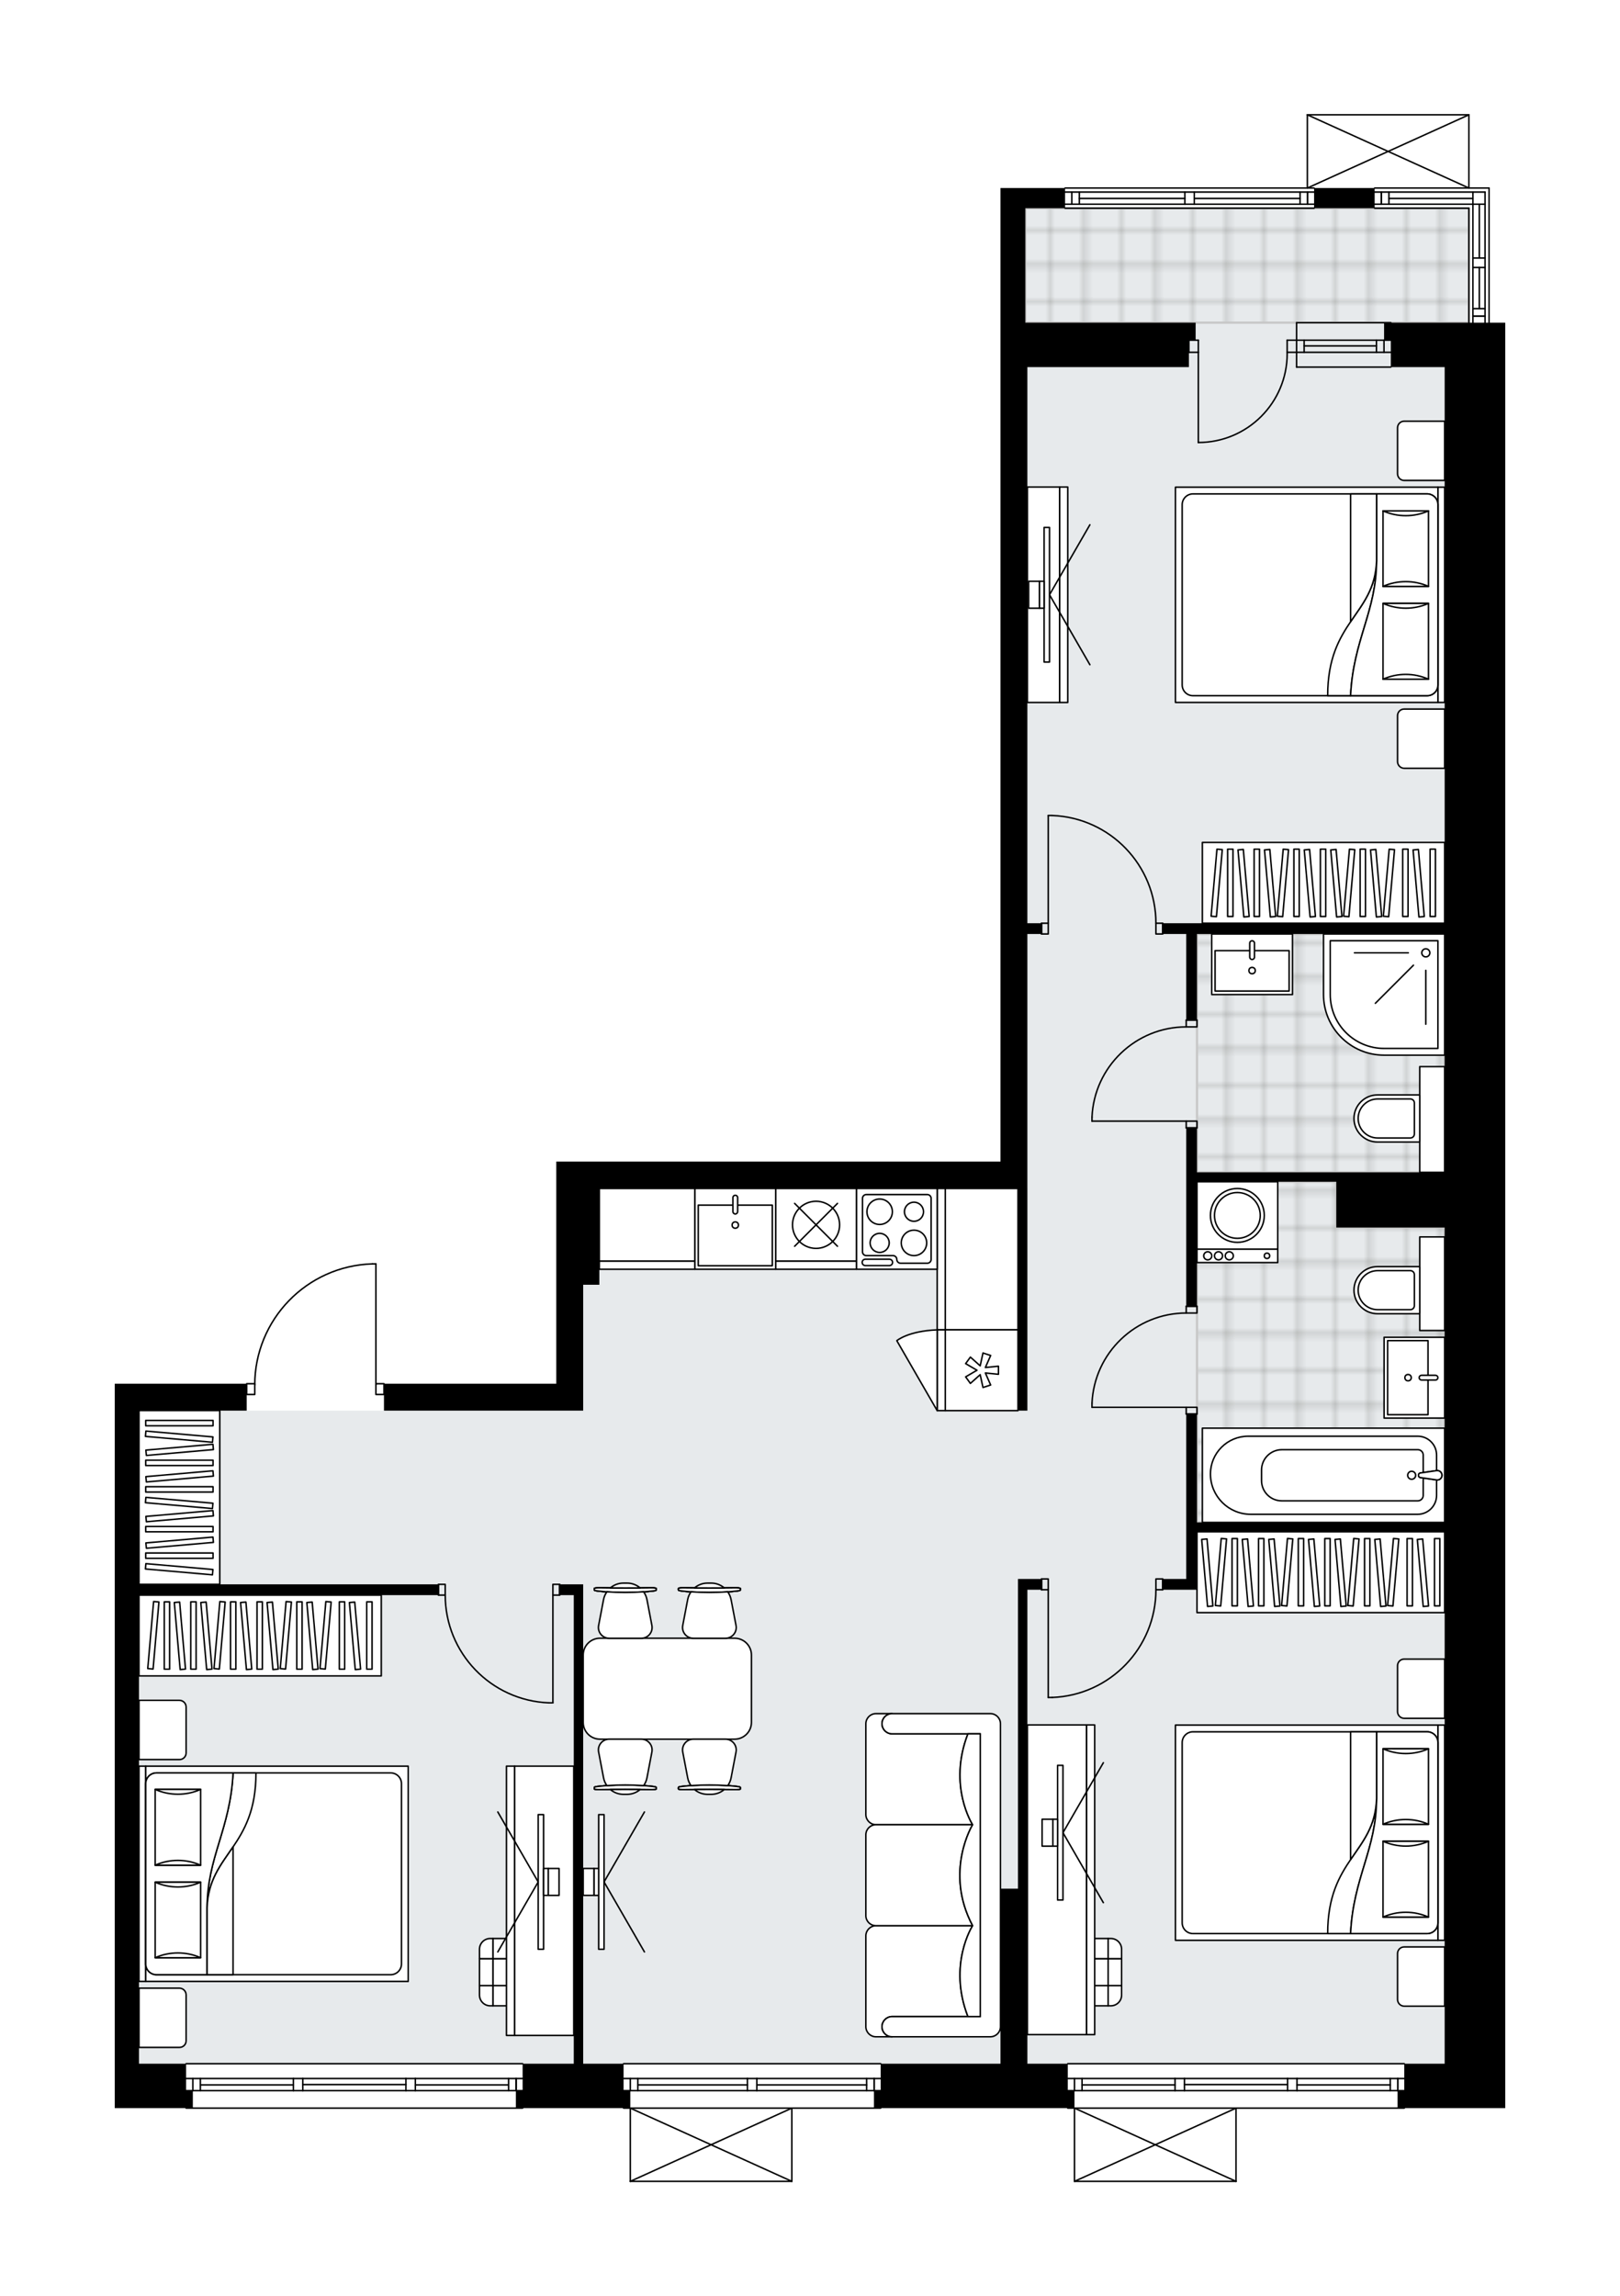 <svg xmlns="http://www.w3.org/2000/svg" xmlns:xlink="http://www.w3.org/1999/xlink" height="2000px" id="Layer_1" style="enable-background:new 0 0 1411.53 2000;" version="1.1" viewBox="0 0 1411.53 2000" width="1411.53px" x="0px" y="0px" xml:space="preserve">
<style type="text/css">
	.st0{fill:none;}
	.st1{opacity:0.25;fill:none;stroke:#13110C;stroke-width:0.4;stroke-miterlimit:10;}
	.st2{fill:#FFFFFF;}
	.st3{fill:#E7EAEC;}
	.st4{fill:url(#SVGID_1_);stroke:#C8C8C8;stroke-width:2;stroke-linecap:round;stroke-linejoin:round;stroke-miterlimit:10;}
	
		.st5{fill:url(#SVGID_00000173137310920215842910000001567953626660438953_);stroke:#C8C8C8;stroke-width:2;stroke-linecap:round;stroke-linejoin:round;stroke-miterlimit:10;}
	
		.st6{fill:url(#SVGID_00000110470777959648965720000007007311130473886337_);stroke:#C8C8C8;stroke-width:2;stroke-linecap:round;stroke-linejoin:round;stroke-miterlimit:10;}
	.st7{fill:none;stroke:#000000;stroke-width:1.3;stroke-linecap:round;stroke-linejoin:round;stroke-miterlimit:10;}
	.st8{fill:#FFFFFF;stroke:#000000;stroke-width:1.3;stroke-linecap:round;stroke-linejoin:round;stroke-miterlimit:10;}
	.st9{fill:none;stroke:#000000;stroke-width:1.3;stroke-linecap:round;stroke-linejoin:round;}
	.st10{fill:none;stroke:#000000;stroke-width:1.3;stroke-linecap:round;stroke-linejoin:round;stroke-dasharray:9.42,9.42;}
	.st11{fill:none;stroke:#000000;stroke-width:1.3;stroke-linecap:round;stroke-linejoin:round;stroke-dasharray:10.508,10.508;}
	.st12{font-family:'Arial-BoldMT';}
	.st13{font-size:61.471px;}
	.st14{font-size:52.014px;}
	.st15{font-family:'ArialMT';}
	.st16{font-size:40px;}
</style>
<pattern height="14.57" id="New_Pattern_Swatch_2" patternUnits="userSpaceOnUse" style="overflow:visible;" viewBox="7.49 -22.06 14.57 14.57" width="14.57" x="-2247.26" y="1675.54">
	<g>
		<rect class="st0" height="14.57" width="14.57" x="7.49" y="-22.06" />
		<g>
			<rect class="st1" height="7.29" width="7.29" x="14.77" y="-7.49" />
		</g>
		<g>
			<rect class="st1" height="7.29" width="7.29" x="0.2" y="-7.49" />
		</g>
		<g>
			<rect class="st1" height="7.29" width="7.29" x="22.06" y="-14.77" />
		</g>
		<g>
			<rect class="st1" height="7.29" width="7.29" x="7.49" y="-14.77" />
			<rect class="st1" height="7.29" width="7.29" x="14.77" y="-22.06" />
		</g>
		<g>
			<rect class="st1" height="7.29" width="7.29" x="0.2" y="-22.06" />
		</g>
		<g>
			<rect class="st1" height="7.29" width="7.29" x="22.06" y="-29.35" />
		</g>
		<g>
			<rect class="st1" height="7.29" width="7.29" x="7.49" y="-29.35" />
		</g>
	</g>
</pattern>
<path class="st2" d="M1298.1,281.06h13.42v15.25v23.46  v1360.47v38.7v78.58v38.7h-87.31c0,0.36-0.29,0.65-0.65,0.65h-145.95V1900c0,0,0,0.01,0,0.01c0,0.04-0.01,0.07-0.02,0.11  c-0.01,0.05-0.01,0.1-0.03,0.15c0,0,0,0,0,0.01c0,0.01-0.01,0.01-0.01,0.01c-0.05,0.1-0.12,0.17-0.2,0.23  c-0.02,0.02-0.04,0.03-0.06,0.04c-0.09,0.05-0.2,0.09-0.31,0.09H936.22c-0.12,0-0.22-0.04-0.31-0.09c-0.02-0.01-0.04-0.03-0.06-0.04  c-0.08-0.06-0.16-0.14-0.2-0.23c0-0.01-0.01-0.01-0.01-0.01c0,0,0,0,0-0.01c-0.02-0.04-0.02-0.1-0.03-0.15  c-0.01-0.04-0.02-0.07-0.02-0.11c0,0,0-0.01,0-0.01v-63.13h-5.21c-0.36,0-0.65-0.29-0.65-0.65H767.99c0,0.36-0.29,0.65-0.65,0.65  h-76.76V1900c0,0,0,0.01,0,0.01c0,0.04-0.01,0.07-0.02,0.11c-0.01,0.05-0.01,0.1-0.03,0.15c0,0,0,0,0,0.01  c0,0.01-0.01,0.01-0.01,0.01c-0.05,0.1-0.12,0.17-0.2,0.23c-0.02,0.02-0.04,0.03-0.06,0.04c-0.09,0.05-0.2,0.09-0.31,0.09H549.19  c-0.12,0-0.22-0.04-0.31-0.09c-0.02-0.01-0.04-0.03-0.06-0.04c-0.08-0.06-0.16-0.14-0.2-0.23c0-0.01-0.01-0.01-0.01-0.01  c0,0,0,0,0-0.01c-0.02-0.04-0.02-0.1-0.03-0.15c-0.01-0.04-0.02-0.07-0.02-0.11c0,0,0-0.01,0-0.01v-63.13h-5.21  c-0.36,0-0.65-0.29-0.65-0.65h-86.66c0,0.36-0.29,0.65-0.65,0.65H162.16c-0.36,0-0.65-0.29-0.65-0.65H100v-38.7v-440.98v-151.29  h21.11h93.18c0-0.36,0.29-0.65,0.65-0.65h6.41c0.46-27.11,11.07-52.68,30-72.18c19.36-19.94,45.31-31.37,73.09-32.19  c0.01,0,0.01,0,0.02,0h3.08c0.36,0,0.65,0.29,0.65,0.65v103.72h6.39c0.36,0,0.65,0.29,0.65,0.65h149.47v-86.2v-83.86v-23.46h387.03  V926.7V319.76v-23.46v-15.25v-99.69v-17.59h55.65c0-0.36,0.29-0.65,0.65-0.65h210.46V100c0,0,0-0.01,0-0.01  c0-0.04,0.01-0.07,0.02-0.11c0.01-0.05,0.01-0.1,0.03-0.15c0,0,0,0,0-0.01c0.01-0.02,0.03-0.04,0.04-0.06  c0.03-0.05,0.06-0.1,0.1-0.14c0.03-0.03,0.06-0.04,0.1-0.06c0.04-0.02,0.07-0.05,0.11-0.07c0.05-0.02,0.09-0.02,0.14-0.03  c0.03-0.01,0.06-0.02,0.1-0.02h140.72c0,0,0,0,0,0h0.02c0.03,0,0.06,0.01,0.09,0.02c0.05,0.01,0.1,0.01,0.15,0.03  c0.04,0.02,0.07,0.04,0.11,0.07c0.03,0.02,0.07,0.04,0.1,0.07c0.04,0.04,0.07,0.09,0.1,0.14c0.01,0.02,0.03,0.04,0.04,0.06  c0,0,0,0,0,0.01c0.02,0.05,0.02,0.1,0.03,0.15c0.01,0.04,0.02,0.07,0.02,0.11c0,0,0,0.01,0,0.01v63.13h16.94  c0.36,0,0.65,0.29,0.65,0.65V281.06z" id="background" />
<g id="floor">
	<polygon class="st3" points="121.11,1797.52 1258.75,1797.52 1258.75,1270.19 1258.75,1228.7 1258.75,319.76 1279.86,319.76    1279.86,181.37 893.41,181.37 893.41,319.76 895.17,319.76 895.17,1035.18 508.14,1035.18 508.14,1228.7 121.11,1228.7  " />
	<pattern id="SVGID_1_" patternTransform="matrix(4.138 0 0 4.138 16514.305 26319.566)" xlink:href="#New_Pattern_Swatch_2">
	</pattern>
	<polygon class="st4" points="1258.75,1326.04 1258.75,1158.92 1258.75,1158.92 1258.75,1069.2 1164.34,1069.2 1164.34,1029.32    1042.95,1029.32 1042.95,1158.92 1042.95,1176.63 1042.95,1326.04  " />
	
		<pattern id="SVGID_00000060007264504551708830000014693654139660810684_" patternTransform="matrix(4.138 0 0 4.138 16514.305 26319.566)" xlink:href="#New_Pattern_Swatch_2">
	</pattern>
	
		<polygon points="   1258.75,1021.11 1258.75,929.04 1258.75,929.04 1258.75,813.52 1237.05,813.52 1130.45,813.52 1042.95,813.52 1042.95,1021.11  " style="fill:url(#SVGID_00000060007264504551708830000014693654139660810684_);stroke:#C8C8C8;stroke-width:2;stroke-linecap:round;stroke-linejoin:round;stroke-miterlimit:10;" />
	
		<pattern id="SVGID_00000136386420341703680020000000455228522861203894_" patternTransform="matrix(4.138 0 0 4.138 16514.305 26319.566)" xlink:href="#New_Pattern_Swatch_2">
	</pattern>
	
		<polygon points="   893.41,281.06 1279.86,281.06 1279.86,181.37 893.41,181.37  " style="fill:url(#SVGID_00000136386420341703680020000000455228522861203894_);stroke:#C8C8C8;stroke-width:2;stroke-linecap:round;stroke-linejoin:round;stroke-miterlimit:10;" />
	<g id="LINE_00000013897670326485015320000014576626491052644767_">
		<line class="st7" x1="1129.74" x2="1211.84" y1="306.86" y2="306.86" />
	</g>
	<g id="LINE_00000114036965270035137970000013268726082227972016_">
		<line class="st7" x1="1129.74" x2="1211.84" y1="296.31" y2="296.31" />
	</g>
	<g id="LINE_00000121248021639285095420000004546007903630229938_">
		<line class="st7" x1="1136.31" x2="1199.32" y1="301.3" y2="301.3" />
	</g>
	<g id="LINE_00000070085517631147306700000005230861292348327853_">
		<line class="st7" x1="1205.89" x2="1205.89" y1="306.86" y2="296.31" />
	</g>
	<g id="LINE_00000075847890779219974590000004495495641392065427_">
		<line class="st7" x1="1136.31" x2="1136.31" y1="306.86" y2="296.31" />
	</g>
	<g id="LINE_00000174563265616854344700000005474000810385654188_">
		<line class="st7" x1="1129.74" x2="1211.84" y1="319.76" y2="319.76" />
	</g>
	<g id="LINE_00000057828611092883732970000015227098877903471539_">
		<line class="st7" x1="1211.84" x2="1129.74" y1="281.06" y2="281.06" />
	</g>
	<g id="LINE_00000170957517008653164170000009932288099347668874_">
		<line class="st7" x1="1199.32" x2="1199.32" y1="306.87" y2="296.31" />
	</g>
	<g id="LINE_00000178171743605755294110000007744355968734410430_">
		<line class="st7" x1="1129.74" x2="1129.74" y1="319.76" y2="281.06" />
	</g>
	<g id="LWPOLYLINE_00000103247234541749538740000008322263808042557842_">
		<line class="st7" x1="1197.76" x2="1293.93" y1="177.85" y2="177.85" />
	</g>
	<g id="LWPOLYLINE_00000089572618895128448830000011077166289866527923_">
		<line class="st7" x1="1197.76" x2="1293.93" y1="167.3" y2="167.3" />
	</g>
	<g id="LINE_00000025431425780683895270000003345830928083538571_">
		<line class="st7" x1="1197.76" x2="1279.86" y1="181.37" y2="181.37" />
	</g>
	<g id="LINE_00000022561477814839325470000004014275554591378588_">
		<line class="st7" x1="1203.63" x2="1203.63" y1="177.85" y2="167.3" />
	</g>
	<g id="LINE_00000039831405754424180140000008101549512981082259_">
		<line class="st7" x1="1283.38" x2="1210.19" y1="172.87" y2="172.87" />
	</g>
	<g id="LINE_00000048466110859439895880000014722357040629490820_">
		<line class="st7" x1="1203.63" x2="1203.63" y1="177.85" y2="167.3" />
	</g>
	<g id="LINE_00000177446208371518859510000004373545537339061943_">
		<line class="st7" x1="1210.19" x2="1210.19" y1="167.3" y2="177.85" />
	</g>
	<g id="LINE_00000147221111307440518780000016083449183562001541_">
		<line class="st7" x1="1297.45" x2="1197.76" y1="163.78" y2="163.78" />
	</g>
	<g id="LINE_00000070119040263872070270000004709591588350553764_">
		<line class="st7" x1="1297.45" x2="1297.45" y1="281.06" y2="163.78" />
	</g>
	<g id="LINE_00000109011670267528934930000008273155779992367794_">
		<line class="st7" x1="1283.38" x2="1283.38" y1="167.3" y2="224.76" />
	</g>
	<g id="LINE_00000105403177905991772860000012907408217430739126_">
		<line class="st7" x1="1283.38" x2="1283.38" y1="232.97" y2="281.06" />
	</g>
	<g id="LINE_00000112610267840918692340000008663967798426002589_">
		<line class="st7" x1="1293.93" x2="1283.38" y1="275.41" y2="275.41" />
	</g>
	<g id="LINE_00000072271194079748180970000015367879403212798337_">
		<line class="st7" x1="1293.93" x2="1293.93" y1="167.3" y2="224.76" />
	</g>
	<g id="LINE_00000178194901186243466480000006249465375513010366_">
		<line class="st7" x1="1293.93" x2="1293.93" y1="232.97" y2="281.06" />
	</g>
	<g id="LINE_00000118369005683047782890000018039339997396277129_">
		<line class="st7" x1="1288.95" x2="1288.95" y1="232.97" y2="268.84" />
	</g>
	<g id="LINE_00000025403355579220562350000011608179745162796729_">
		<line class="st7" x1="1288.95" x2="1288.95" y1="177.85" y2="224.76" />
	</g>
	<g id="LINE_00000078734486977363474310000002901189192501746346_">
		<line class="st7" x1="1293.93" x2="1283.38" y1="275.41" y2="275.41" />
	</g>
	<g id="LINE_00000129923222403079242270000001864007341209800118_">
		<line class="st7" x1="1283.38" x2="1293.93" y1="268.84" y2="268.84" />
	</g>
	<g id="LINE_00000107553525918536125410000017483128938579873942_">
		<line class="st7" x1="1293.93" x2="1283.38" y1="224.76" y2="224.76" />
	</g>
	<g id="LINE_00000030473635839654132240000006432474995993511581_">
		<line class="st7" x1="1283.38" x2="1283.38" y1="224.76" y2="232.97" />
	</g>
	<g id="LINE_00000014595879212846325000000003143140194267145902_">
		<line class="st7" x1="1283.38" x2="1293.93" y1="232.97" y2="232.97" />
	</g>
	<g id="LINE_00000125586827068305582650000012713271646805608614_">
		<line class="st7" x1="1293.93" x2="1293.93" y1="232.97" y2="224.76" />
	</g>
	<g id="LINE_00000142871681196270800910000007603419516583113139_">
		<line class="st7" x1="1279.86" x2="1279.86" y1="181.37" y2="281.06" />
	</g>
	<g id="LINE_00000029751593514556513860000005111196033193313206_">
		<line class="st7" x1="767.34" x2="543.33" y1="1836.22" y2="1836.22" />
	</g>
	<g id="LINE_00000036966975710810563070000006557445290210561195_">
		<line class="st7" x1="543.33" x2="651.23" y1="1810.42" y2="1810.42" />
	</g>
	<g id="LINE_00000140721475906032017480000015165828455722986416_">
		<line class="st7" x1="659.44" x2="767.34" y1="1810.42" y2="1810.42" />
	</g>
	<g id="LINE_00000068666203902232922370000009549443772812720285_">
		<line class="st7" x1="761.68" x2="761.68" y1="1820.98" y2="1810.42" />
	</g>
	<g id="LINE_00000122703242942013965170000006641839616061937544_">
		<line class="st7" x1="549.19" x2="549.19" y1="1820.98" y2="1810.42" />
	</g>
	<g id="LINE_00000111894988072368338230000002948922491462118079_">
		<line class="st7" x1="543.33" x2="651.23" y1="1820.98" y2="1820.98" />
	</g>
	<g id="LINE_00000178900097997865305000000002284538237386580377_">
		<line class="st7" x1="659.44" x2="767.34" y1="1820.98" y2="1820.98" />
	</g>
	<g id="LINE_00000045613185396633918100000000247692252045250231_">
		<line class="st7" x1="659.44" x2="755.11" y1="1815.99" y2="1815.99" />
	</g>
	<g id="LINE_00000026879540125646884010000001262451173024880042_">
		<line class="st7" x1="555.76" x2="651.23" y1="1815.99" y2="1815.99" />
	</g>
	<g id="LINE_00000085962132074757281110000008009509739285000108_">
		<line class="st7" x1="555.76" x2="555.76" y1="1810.42" y2="1820.98" />
	</g>
	<g id="LINE_00000123421916931350442380000006029734224988918941_">
		<line class="st7" x1="761.68" x2="761.68" y1="1820.98" y2="1810.42" />
	</g>
	<g id="LINE_00000107584854772619337370000012320991476537720730_">
		<line class="st7" x1="755.11" x2="755.11" y1="1810.42" y2="1820.98" />
	</g>
	<g id="LINE_00000084516714167593487760000001742446630006462853_">
		<line class="st7" x1="651.23" x2="651.23" y1="1820.98" y2="1810.42" />
	</g>
	<g id="LINE_00000034088784859308590010000006867042644673640325_">
		<line class="st7" x1="651.23" x2="659.44" y1="1810.42" y2="1810.42" />
	</g>
	<g id="LINE_00000117676564822979500110000006859541798642056100_">
		<line class="st7" x1="659.44" x2="659.44" y1="1810.42" y2="1820.98" />
	</g>
	<g id="LINE_00000099626282492025568820000017137484561092143762_">
		<line class="st7" x1="659.44" x2="651.23" y1="1820.98" y2="1820.98" />
	</g>
	<g id="LINE_00000059992142199034305310000005710495165203289479_">
		<line class="st7" x1="543.33" x2="767.34" y1="1797.52" y2="1797.52" />
	</g>
	<g id="LINE_00000181794365666863150420000001678741251936522145_">
		<line class="st7" x1="1223.56" x2="930.36" y1="1836.22" y2="1836.22" />
	</g>
	<g id="LINE_00000154425434848039990790000004805056394941570463_">
		<line class="st7" x1="1217.91" x2="1217.91" y1="1820.98" y2="1810.42" />
	</g>
	<g id="LINE_00000162349341009852740770000015407296726475434143_">
		<line class="st7" x1="936.22" x2="936.22" y1="1820.98" y2="1810.42" />
	</g>
	<g id="LINE_00000180331133780479899510000000561310017127007360_">
		<line class="st7" x1="1130.09" x2="1211.34" y1="1815.99" y2="1815.99" />
	</g>
	<g id="LINE_00000022553530351949615030000000816803781369490843_">
		<line class="st7" x1="942.79" x2="1023.83" y1="1815.99" y2="1815.99" />
	</g>
	<g id="LINE_00000155831150922028336230000002891139125590479491_">
		<line class="st7" x1="942.79" x2="942.79" y1="1810.42" y2="1820.98" />
	</g>
	<g id="LINE_00000062911848048514842820000006456710337333245881_">
		<line class="st7" x1="1217.91" x2="1217.91" y1="1820.98" y2="1810.42" />
	</g>
	<g id="LINE_00000018938570560692598680000000018528724939595445_">
		<line class="st7" x1="1211.34" x2="1211.34" y1="1810.42" y2="1820.98" />
	</g>
	<g id="LINE_00000145040591046960753780000001427883115839934622_">
		<line class="st7" x1="1121.88" x2="1121.88" y1="1820.98" y2="1810.42" />
	</g>
	<g id="LINE_00000044137049943218759980000006896682326575508671_">
		<line class="st7" x1="1121.88" x2="1130.09" y1="1810.42" y2="1810.42" />
	</g>
	<g id="LINE_00000156560303467184755810000011562052905302465695_">
		<line class="st7" x1="1130.09" x2="1130.09" y1="1810.42" y2="1820.98" />
	</g>
	<g id="LINE_00000178174337607283211280000009090440361213091989_">
		<line class="st7" x1="1130.09" x2="1121.88" y1="1820.98" y2="1820.98" />
	</g>
	<g id="LINE_00000183241015738878973280000008001294386359744175_">
		<line class="st7" x1="930.36" x2="1223.56" y1="1797.52" y2="1797.52" />
	</g>
	<g id="LINE_00000138548841874820471370000005773505846896798378_">
		<line class="st7" x1="1023.83" x2="1023.83" y1="1820.98" y2="1810.42" />
	</g>
	<g id="LINE_00000080912173808988736420000012896583182684193944_">
		<line class="st7" x1="1023.83" x2="1032.04" y1="1810.42" y2="1810.42" />
	</g>
	<g id="LINE_00000032622796020762622420000004155158386388824763_">
		<line class="st7" x1="1032.04" x2="1032.04" y1="1810.42" y2="1820.98" />
	</g>
	<g id="LINE_00000116930451095327153800000016294059440733288882_">
		<line class="st7" x1="1032.04" x2="1023.83" y1="1820.98" y2="1820.98" />
	</g>
	<g id="LINE_00000151501093842572394950000002675976991870317221_">
		<line class="st7" x1="1032.04" x2="1121.88" y1="1815.7" y2="1815.7" />
	</g>
	<g id="LWPOLYLINE_00000112591232538963135730000009918915367895250835_">
		<line class="st7" x1="1023.83" x2="930.36" y1="1820.98" y2="1820.98" />
	</g>
	<g id="LWPOLYLINE_00000114032939081173059730000015798431351558633382_">
		<line class="st7" x1="1032.04" x2="1121.88" y1="1820.98" y2="1820.98" />
	</g>
	<g id="LWPOLYLINE_00000067955954206254064880000003698842637429719193_">
		<line class="st7" x1="1130.09" x2="1223.56" y1="1820.98" y2="1820.98" />
	</g>
	<g id="LWPOLYLINE_00000115475943217794211780000012845842307274071981_">
		<line class="st7" x1="1023.83" x2="930.36" y1="1810.42" y2="1810.42" />
	</g>
	<g id="LWPOLYLINE_00000169517377341403249250000008943782300837292170_">
		<line class="st7" x1="1032.04" x2="1121.88" y1="1810.42" y2="1810.42" />
	</g>
	<g id="LWPOLYLINE_00000118393870712483677150000014211789192227378103_">
		<line class="st7" x1="1130.09" x2="1223.56" y1="1810.42" y2="1810.42" />
	</g>
	<g id="LINE_00000155851771792492510520000007396275062606720403_">
		<line class="st7" x1="455.37" x2="162.16" y1="1836.22" y2="1836.22" />
	</g>
	<g id="LINE_00000078007253146422665290000015271414331800717739_">
		<line class="st7" x1="449.71" x2="449.71" y1="1820.98" y2="1810.42" />
	</g>
	<g id="LINE_00000114067983921907085270000002618632491483065746_">
		<line class="st7" x1="168.02" x2="168.02" y1="1820.98" y2="1810.42" />
	</g>
	<g id="LINE_00000124154342910914321060000003760184452349951366_">
		<line class="st7" x1="361.89" x2="443.14" y1="1815.99" y2="1815.99" />
	</g>
	<g id="LINE_00000134230606555025721550000017358700859050124702_">
		<line class="st7" x1="174.59" x2="255.63" y1="1815.99" y2="1815.99" />
	</g>
	<g id="LINE_00000096779047765115195580000015951845934128302493_">
		<line class="st7" x1="174.59" x2="174.59" y1="1810.42" y2="1820.98" />
	</g>
	<g id="LINE_00000169520695828751079060000002806768637410020266_">
		<line class="st7" x1="449.71" x2="449.71" y1="1820.98" y2="1810.42" />
	</g>
	<g id="LINE_00000117665611194477318390000008508943292108819330_">
		<line class="st7" x1="443.14" x2="443.14" y1="1810.42" y2="1820.98" />
	</g>
	<g id="LINE_00000000933576094872954090000016019079299865588383_">
		<line class="st7" x1="353.68" x2="353.68" y1="1820.98" y2="1810.42" />
	</g>
	<g id="LINE_00000139295113003880489580000010593111101168164783_">
		<line class="st7" x1="353.68" x2="361.89" y1="1810.42" y2="1810.42" />
	</g>
	<g id="LINE_00000011753417015771310430000012456025795145810575_">
		<line class="st7" x1="361.89" x2="361.89" y1="1810.42" y2="1820.98" />
	</g>
	<g id="LINE_00000036967633685738683080000001330885569450310840_">
		<line class="st7" x1="361.89" x2="353.68" y1="1820.98" y2="1820.98" />
	</g>
	<g id="LINE_00000091703706657307313970000003625055979339322499_">
		<line class="st7" x1="162.16" x2="455.37" y1="1797.52" y2="1797.52" />
	</g>
	<g id="LINE_00000076565245022101100350000016877595756160537521_">
		<line class="st7" x1="255.63" x2="255.63" y1="1820.98" y2="1810.42" />
	</g>
	<g id="LINE_00000023998941434000461460000017314519511524378752_">
		<line class="st7" x1="255.63" x2="263.84" y1="1810.42" y2="1810.42" />
	</g>
	<g id="LINE_00000132802179281878590020000005378864564658274467_">
		<line class="st7" x1="263.84" x2="263.84" y1="1810.42" y2="1820.98" />
	</g>
	<g id="LINE_00000082327273878856759160000008854733760209515924_">
		<line class="st7" x1="263.84" x2="255.63" y1="1820.98" y2="1820.98" />
	</g>
	<g id="LINE_00000165930346847014651540000002205973579883604379_">
		<line class="st7" x1="263.84" x2="353.68" y1="1815.7" y2="1815.7" />
	</g>
	<g id="LWPOLYLINE_00000065045458938187961920000003836260173062767803_">
		<line class="st7" x1="255.63" x2="162.16" y1="1820.98" y2="1820.98" />
	</g>
	<g id="LWPOLYLINE_00000114790721568269804670000007992295027606965431_">
		<line class="st7" x1="263.84" x2="353.68" y1="1820.98" y2="1820.98" />
	</g>
	<g id="LWPOLYLINE_00000163752268133813491390000000676184587139905441_">
		<line class="st7" x1="361.89" x2="455.37" y1="1820.98" y2="1820.98" />
	</g>
	<g id="LWPOLYLINE_00000026846813555007875200000000624638051079800218_">
		<line class="st7" x1="255.63" x2="162.16" y1="1810.42" y2="1810.42" />
	</g>
	<g id="LWPOLYLINE_00000033344442819543443800000003168852637258791056_">
		<line class="st7" x1="263.84" x2="353.68" y1="1810.42" y2="1810.42" />
	</g>
	<g id="LWPOLYLINE_00000150824420459275500380000005922242744723280287_">
		<line class="st7" x1="361.89" x2="455.37" y1="1810.42" y2="1810.42" />
	</g>
	<g id="LINE_00000047030045566467045810000000627506951462885788_">
		<line class="st7" x1="1144.98" x2="928.01" y1="181.37" y2="181.37" />
	</g>
	<g id="LINE_00000068652660293819596170000014566438244964677040_">
		<line class="st7" x1="928.01" x2="1032.39" y1="167.3" y2="167.3" />
	</g>
	<g id="LINE_00000164480446537481737990000005495623673795235993_">
		<line class="st7" x1="1040.6" x2="1144.98" y1="167.3" y2="167.3" />
	</g>
	<g id="LINE_00000063627262638840789870000003589952697479390140_">
		<line class="st7" x1="1139.33" x2="1139.33" y1="177.85" y2="167.3" />
	</g>
	<g id="LINE_00000080887944725557267160000004544642241437281979_">
		<line class="st7" x1="933.88" x2="933.88" y1="177.85" y2="167.3" />
	</g>
	<g id="LINE_00000109739061869060421600000006168265072613018246_">
		<line class="st7" x1="928.01" x2="1032.39" y1="177.85" y2="177.85" />
	</g>
	<g id="LINE_00000025433909021122177620000007304837370811358094_">
		<line class="st7" x1="1040.6" x2="1144.98" y1="177.85" y2="177.85" />
	</g>
	<g id="LINE_00000161609072670996545170000003013585472670121649_">
		<line class="st7" x1="1040.6" x2="1132.76" y1="172.87" y2="172.87" />
	</g>
	<g id="LINE_00000158018100201304434640000014064112673928432026_">
		<line class="st7" x1="940.44" x2="1032.39" y1="172.87" y2="172.87" />
	</g>
	<g id="LINE_00000155837855288515277350000004015390258042884488_">
		<line class="st7" x1="940.44" x2="940.44" y1="167.3" y2="177.85" />
	</g>
	<g id="LINE_00000067203161199740743210000011436864539547147963_">
		<line class="st7" x1="1139.33" x2="1139.33" y1="177.85" y2="167.3" />
	</g>
	<g id="LINE_00000054949709016353776610000005354802135267814798_">
		<line class="st7" x1="1132.76" x2="1132.76" y1="167.3" y2="177.85" />
	</g>
	<g id="LINE_00000104692701011200922680000015119381918547169710_">
		<line class="st7" x1="1032.39" x2="1032.39" y1="177.85" y2="167.3" />
	</g>
	<g id="LINE_00000181064667563163408470000008094363803303271100_">
		<line class="st7" x1="1032.39" x2="1040.6" y1="167.3" y2="167.3" />
	</g>
	<g id="LINE_00000161623405265024521640000013084270771961601699_">
		<line class="st7" x1="1040.6" x2="1040.6" y1="167.3" y2="177.85" />
	</g>
	<g id="LINE_00000106117662838642602430000004774115758822027167_">
		<line class="st7" x1="1040.6" x2="1032.39" y1="177.85" y2="177.85" />
	</g>
	<g id="LINE_00000088812412217628796270000015132574451294864769_">
		<line class="st7" x1="928.01" x2="1144.98" y1="163.78" y2="163.78" />
	</g>
	<g id="LWPOLYLINE_00000145766205500247080620000014342317056834384054_">
		<rect class="st7" height="9.38" width="7.04" x="214.94" y="1205.24" />
	</g>
	<g id="LWPOLYLINE_00000150099139676974152340000000604791549358641046_">
		<rect class="st7" height="9.38" width="7.04" x="327.53" y="1205.24" />
	</g>
	<g id="LWPOLYLINE_00000145036257677715853630000016000991354613455008_">
		<path class="st7" d="M324.45,1100.87c-57.08,1.69-102.48,48.45-102.48,105.55" />
	</g>
	<g id="LINE_00000091016729376135258320000011747286509433192620_">
		<line class="st7" x1="327.53" x2="327.53" y1="1206.43" y2="1100.87" />
	</g>
	<g id="LINE_00000088841410832833482670000005337769454875499653_">
		<line class="st7" x1="327.53" x2="324.45" y1="1100.87" y2="1100.87" />
	</g>
	<g id="LWPOLYLINE_00000106841800190094190680000007035089734517939094_">
		<rect class="st7" height="9.38" width="5.86" x="907.49" y="804.14" />
	</g>
	<g id="LWPOLYLINE_00000174593861170800385610000013712989705290196870_">
		<rect class="st7" height="9.38" width="5.86" x="1007.18" y="804.14" />
	</g>
	<g id="LINE_00000008832755698192723160000003597435349993351860_">
		<line class="st7" x1="907.49" x2="907.49" y1="804.14" y2="813.52" />
	</g>
	<g id="LINE_00000000195232941347563670000000677590162849204614_">
		<line class="st7" x1="1013.04" x2="1013.04" y1="804.14" y2="813.52" />
	</g>
	<g id="LINE_00000178198912459070903040000007958758257657164175_">
		<line class="st7" x1="913.35" x2="913.35" y1="804.14" y2="710.31" />
	</g>
	<g id="LINE_00000068653739285957727300000008414830772235401919_">
		<line class="st7" x1="916.87" x2="913.35" y1="710.31" y2="710.31" />
	</g>
	<g id="ARC_00000078004075595628875320000018408896253713745565_">
		<path class="st7" d="M916.87,710.31c50.41,1.95,90.28,43.38,90.31,93.83" />
	</g>
	<g id="LWPOLYLINE_00000072964944410510407200000006504316380276901053_">
		<rect class="st7" height="5.86" width="9.38" x="1033.57" y="976.54" />
	</g>
	<g id="LWPOLYLINE_00000090271284814754098230000011458588155211508138_">
		<rect class="st7" height="5.86" width="9.38" x="1033.57" y="888.58" />
	</g>
	<g id="LINE_00000062878184159442981710000009537766521431305873_">
		<line class="st7" x1="1033.57" x2="1042.95" y1="982.41" y2="982.41" />
	</g>
	<g id="LINE_00000168821012900802186470000018289243766282736273_">
		<line class="st7" x1="1033.57" x2="1042.95" y1="888.58" y2="888.58" />
	</g>
	<g id="LINE_00000178913258124113180620000017617474547807495073_">
		<line class="st7" x1="1033.57" x2="951.47" y1="976.54" y2="976.54" />
	</g>
	<g id="ARC_00000057132604599511326360000015995348600065277370_">
		<path class="st7" d="M951.47,973.02c1.95-43.93,38.12-78.55,82.1-78.58" />
	</g>
	<g id="LINE_00000083791450112169434260000015826669595448362915_">
		<line class="st7" x1="951.47" x2="951.47" y1="976.54" y2="973.02" />
	</g>
	<g id="LWPOLYLINE_00000005972192100559380390000007920450707822476728_">
		<rect class="st7" height="5.86" width="9.38" x="1033.57" y="1225.77" />
	</g>
	<g id="LWPOLYLINE_00000088127171724159648650000010934732017281018794_">
		<rect class="st7" height="5.86" width="9.38" x="1033.57" y="1137.81" />
	</g>
	<g id="LINE_00000037656815973491791900000017777905609438763941_">
		<line class="st7" x1="1033.57" x2="1042.95" y1="1231.63" y2="1231.63" />
	</g>
	<g id="LINE_00000017506489877233989470000002131990004673753788_">
		<line class="st7" x1="1033.57" x2="1042.95" y1="1137.81" y2="1137.81" />
	</g>
	<g id="LINE_00000145034307582868821390000003232556842024538808_">
		<line class="st7" x1="1033.57" x2="951.47" y1="1225.77" y2="1225.77" />
	</g>
	<g id="ARC_00000046341054185532214530000013003625760642076068_">
		<path class="st7" d="M951.47,1222.25c1.95-43.93,38.12-78.55,82.1-78.58" />
	</g>
	<g id="LINE_00000067948213824403847710000010461576289082876594_">
		<line class="st7" x1="951.47" x2="951.47" y1="1225.77" y2="1222.25" />
	</g>
	<g id="LWPOLYLINE_00000000215393096849253920000002637633753218160042_">
		<rect class="st7" height="9.38" width="5.86" x="907.49" y="1375.3" />
	</g>
	<g id="LWPOLYLINE_00000052786225438886923140000004718491576859604145_">
		<rect class="st7" height="9.38" width="5.86" x="1007.18" y="1375.3" />
	</g>
	<g id="LINE_00000145747360467456076840000000187558275633064591_">
		<line class="st7" x1="907.49" x2="907.49" y1="1384.69" y2="1375.3" />
	</g>
	<g id="LINE_00000018943277077722360950000014965804255552145306_">
		<line class="st7" x1="1013.04" x2="1013.04" y1="1384.69" y2="1375.3" />
	</g>
	<g id="LINE_00000084518897294497015690000017478499444080473762_">
		<line class="st7" x1="913.35" x2="913.35" y1="1384.69" y2="1478.51" />
	</g>
	<g id="LINE_00000067926483042630572180000001510960746914397882_">
		<line class="st7" x1="916.87" x2="913.35" y1="1478.51" y2="1478.51" />
	</g>
	<g id="ARC_00000017474811616061251390000016391654596355680942_">
		<path class="st7" d="M1007.18,1384.69c-0.03,50.45-39.89,91.87-90.31,93.83" />
	</g>
	<g id="LWPOLYLINE_00000125585905665475560790000001725657166559095469_">
		<rect class="st7" height="9.38" width="5.86" x="481.75" y="1379.99" />
	</g>
	<g id="LWPOLYLINE_00000001659042734174724040000001531818744969037234_">
		<rect class="st7" height="9.38" width="5.86" x="382.06" y="1379.99" />
	</g>
	<g id="LINE_00000179627142218550313800000004691228412342894263_">
		<line class="st7" x1="487.62" x2="487.62" y1="1389.38" y2="1379.99" />
	</g>
	<g id="LINE_00000005240166031232312630000007971325720902167693_">
		<line class="st7" x1="382.06" x2="382.06" y1="1389.38" y2="1379.99" />
	</g>
	<g id="LINE_00000011025432292458023380000002172653585844537996_">
		<line class="st7" x1="481.75" x2="481.75" y1="1389.38" y2="1483.2" />
	</g>
	<g id="LINE_00000000214770093024486420000010855253102859857043_">
		<line class="st7" x1="478.24" x2="481.75" y1="1483.2" y2="1483.2" />
	</g>
	<g id="ARC_00000165947687350246622630000014276700905413185157_">
		<path class="st7" d="M478.24,1483.2c-50.41-1.95-90.28-43.38-90.31-93.83" />
	</g>
	<g id="ARC_00000001658171212320177470000016316235958103036850_">
		<path class="st7" d="M1121.53,306.86c0.01,0.38,0.01,0.77,0.01,1.15c0,42.76-34.66,77.42-77.41,77.43" />
	</g>
	<g id="LINE_00000099626797992244622120000009954142416587476408_">
		<line class="st7" x1="1044.12" x2="1044.12" y1="306.86" y2="385.44" />
	</g>
	<g id="LINE_00000130638855684220203230000010795538473976885664_">
		<line class="st7" x1="1129.74" x2="1121.53" y1="306.86" y2="306.86" />
	</g>
	<g id="LINE_00000093166547153739417140000014443403440647649440_">
		<line class="st7" x1="1121.53" x2="1121.53" y1="306.86" y2="296.31" />
	</g>
	<g id="LINE_00000053526768189775916600000000040059293082555297_">
		<line class="st7" x1="1121.53" x2="1129.74" y1="296.31" y2="296.31" />
	</g>
	<g id="LINE_00000084519717788259780780000000717740180865720253_">
		<line class="st7" x1="1035.91" x2="1044.12" y1="296.31" y2="296.31" />
	</g>
	<g id="LINE_00000137102463160403497630000000006076285460039610_">
		<line class="st7" x1="1044.12" x2="1044.12" y1="296.31" y2="306.86" />
	</g>
	<g id="LINE_00000158707350351348187670000007024534161282804396_">
		<line class="st7" x1="1044.12" x2="1035.91" y1="306.86" y2="306.86" />
	</g>
	<g id="LINE_00000129195369627847662470000008132004944049956513_">
		<line class="st7" x1="1035.91" x2="1035.91" y1="296.31" y2="306.86" />
	</g>
	<g id="LINE_00000045590026464980231460000006518760268754055810_">
		<line class="st7" x1="1139.12" x2="1279.86" y1="100" y2="100" />
	</g>
	<g id="LINE_00000127754601165728709020000014487142991093960888_">
		<line class="st7" x1="1279.86" x2="1279.86" y1="100" y2="163.78" />
	</g>
	<g id="LINE_00000144329933774303440280000011672560862636717246_">
		<line class="st7" x1="1139.12" x2="1139.12" y1="163.78" y2="100" />
	</g>
	<g id="LWPOLYLINE_00000025431086428821665650000014378006026578922118_">
		<line class="st7" x1="1279.86" x2="1139.12" y1="163.78" y2="100" />
	</g>
	<g id="LWPOLYLINE_00000072249995371017382310000000602917386767386528_">
		<line class="st7" x1="1139.12" x2="1279.86" y1="163.78" y2="100" />
	</g>
	<g id="LINE_00000075132232817248084730000009597719576032193969_">
		<line class="st7" x1="689.93" x2="549.19" y1="1900" y2="1900" />
	</g>
	<g id="LINE_00000025433151648298296590000013695322296638629250_">
		<line class="st7" x1="549.19" x2="549.19" y1="1900" y2="1836.22" />
	</g>
	<g id="LINE_00000098194310464460145560000014752966124966963369_">
		<line class="st7" x1="689.93" x2="689.93" y1="1836.22" y2="1900" />
	</g>
	<g id="LWPOLYLINE_00000080922845844078843820000000985116187780098486_">
		<line class="st7" x1="549.19" x2="689.93" y1="1836.22" y2="1900" />
	</g>
	<g id="LWPOLYLINE_00000174563039796976375050000008365095195146847657_">
		<line class="st7" x1="689.93" x2="549.19" y1="1836.22" y2="1900" />
	</g>
	<g id="LINE_00000181076802466533589170000003994241771442600368_">
		<line class="st7" x1="1076.96" x2="936.22" y1="1900" y2="1900" />
	</g>
	<g id="LINE_00000035510414710753211140000000590218226800599201_">
		<line class="st7" x1="936.22" x2="936.22" y1="1900" y2="1836.22" />
	</g>
	<g id="LINE_00000060713139605551157300000011488535975677077896_">
		<line class="st7" x1="1076.96" x2="1076.96" y1="1836.22" y2="1900" />
	</g>
	<g id="LWPOLYLINE_00000053517863271574027140000018004065464497716379_">
		<line class="st7" x1="936.22" x2="1076.96" y1="1836.22" y2="1900" />
	</g>
	<g id="LWPOLYLINE_00000059267602004411268960000005523488733743249837_">
		<line class="st7" x1="1076.96" x2="936.22" y1="1836.22" y2="1900" />
	</g>
	<polygon points="543.33,1797.52 508.14,1797.52 508.14,1379.99 499.93,1379.99 487.62,1379.99 487.62,1389.38 499.93,1389.38    499.93,1797.52 455.36,1797.52 455.36,1820.97 449.5,1820.97 449.5,1836.22 549.19,1836.22 549.19,1820.97 543.33,1820.97  " />
	<polygon points="930.36,1797.52 895.17,1797.52 895.17,1645.05 895.17,1384.69 907.49,1384.69 907.49,1375.3 895.17,1375.3    886.96,1375.3 886.96,1645.05 871.72,1645.05 871.72,1797.52 767.34,1797.52 767.34,1820.97 761.47,1820.97 761.47,1836.22    936.22,1836.22 936.22,1820.97 930.36,1820.97  " />
	<polygon points="1205.97,281.06 1205.97,296.31 1211.84,296.31 1211.84,319.76 1258.75,319.76 1258.75,804.14 1013.04,804.14    1013.04,813.52 1033.57,813.52 1033.57,888.58 1042.95,888.58 1042.95,813.52 1258.75,813.52 1258.75,1021.11 1164.34,1021.11    1042.95,1021.11 1042.95,982.41 1033.57,982.41 1033.57,1137.81 1042.95,1137.81 1042.95,1029.32 1164.34,1029.32 1164.34,1069.2    1258.75,1069.2 1258.75,1326.04 1042.95,1326.04 1042.95,1231.63 1033.57,1231.63 1033.57,1375.3 1013.04,1375.3 1013.04,1384.69    1033.57,1384.69 1042.95,1384.69 1042.95,1334.25 1258.75,1334.25 1258.75,1680.24 1258.75,1718.94 1258.75,1797.52    1223.56,1797.52 1223.56,1820.93 1217.7,1820.93 1217.7,1836.17 1223.56,1836.17 1223.56,1836.22 1311.53,1836.22 1311.53,1797.52    1311.53,1718.94 1311.53,1680.24 1311.53,319.76 1311.53,296.31 1311.53,281.06  " />
	<polygon points="484.69,1035.18 484.69,1119.04 484.69,1205.24 334.56,1205.24 334.56,1228.7 484.69,1228.7 508.14,1228.7    508.14,1119.04 522.22,1119.04 522.22,1035.18 886.96,1035.18 886.96,1228.7 895.17,1228.7 895.17,1035.18 895.17,1011.73    895.17,926.7 895.17,813.52 907.49,813.52 907.49,804.14 895.17,804.14 895.17,319.76 1035.91,319.76 1035.91,296.31    1041.78,296.31 1041.78,281.06 893.41,281.06 893.41,181.37 928.01,181.37 928.01,163.78 871.72,163.78 871.72,181.37    871.72,281.06 871.72,281.06 871.72,296.31 871.72,319.76 871.72,926.7 871.72,1011.73 484.69,1011.73  " />
	<polygon points="121.11,1356.54 121.11,1228.7 214.94,1228.7 214.94,1205.24 121.11,1205.24 100,1205.24 100,1356.54 100,1797.52    100,1836.22 162.16,1836.22 168.02,1836.22 168.02,1820.97 162.16,1820.97 162.16,1797.52 121.11,1797.52 121.11,1389.38    382.06,1389.38 382.06,1379.99 121.11,1379.99  " />
	<rect height="17.59" width="52.78" x="1144.98" y="163.78" />
</g>
<g id="mebel">
	<g>
		<path class="st8" d="M1217.7,372.63v39.99c0,3.24,2.63,5.86,5.86,5.86h35.18v-51.6h-35.3    C1220.28,366.88,1217.7,369.45,1217.7,372.63z" />
		<path class="st8" d="M1217.7,623.35v39.99c0,3.24,2.63,5.86,5.86,5.86h35.18v-51.6h-35.3    C1220.28,617.6,1217.7,620.17,1217.7,623.35z" />
		<g>
			
				<rect class="st8" height="5.86" transform="matrix(-1.836970e-16 1 -1 -1.836970e-16 1773.909 -737.724)" width="187.49" x="1162.07" y="515.16" />
			
				<rect class="st8" height="228.7" transform="matrix(-1.836970e-16 1 -1 -1.836970e-16 1656.627 -620.442)" width="187.49" x="1044.79" y="403.74" />
			<path class="st8" d="M1252.88,439.59v157c0,5.18-4.2,9.38-9.38,9.38h-204.07c-5.18,0-9.38-4.2-9.38-9.38v-157     c0-5.18,4.2-9.38,9.38-9.38h204.07C1248.68,430.21,1252.88,434.41,1252.88,439.59z" />
			<path class="st8" d="M1176.79,605.97c2.4-49.04,22.61-73.34,22.62-117.5c-1.6,47.25-42.65,52.29-42.57,117.5L1176.79,605.97z" />
			<g>
				<path class="st8" d="M1176.79,605.97c2.4-49.04,22.61-73.34,22.62-117.5l0-58.27h44.09c5.18,0,9.38,4.2,9.38,9.38v157      c0,5.18-4.2,9.38-9.38,9.38L1176.79,605.97L1176.79,605.97z" />
			</g>
			
				<rect class="st8" height="39.6" transform="matrix(-1.836970e-16 1 -1 -1.836970e-16 1702.741 -746.968)" width="65.8" x="1191.96" y="458.08" />
			<path class="st8" d="M1205.05,510.78c12.44-5.57,27.16-5.57,39.6,0H1205.05z" />
			<path class="st8" d="M1244.66,444.99c-12.44,5.57-27.16,5.57-39.6,0L1244.66,444.99z" />
			
				<rect class="st8" height="39.6" transform="matrix(-1.836970e-16 1 -1 -1.836970e-16 1783.441 -666.269)" width="66.05" x="1191.83" y="538.78" />
			<path class="st8" d="M1205.05,591.61c12.44-5.59,27.16-5.59,39.6,0H1205.05z" />
			<path class="st8" d="M1244.66,525.56c-12.44,5.59-27.16,5.59-39.6,0L1244.66,525.56z" />
			<g>
				<path class="st8" d="M1199.42,488.48v-58.27h-22.62v111.33C1187.47,525.77,1198.6,512.64,1199.42,488.48z" />
			</g>
		</g>
	</g>
	<g>
		<path class="st8" d="M1217.7,1450.85v39.99c0,3.24,2.63,5.86,5.86,5.86h35.18v-51.6h-35.3    C1220.28,1445.1,1217.7,1447.67,1217.7,1450.85z" />
		<path class="st8" d="M1217.7,1701.57v39.99c0,3.24,2.63,5.86,5.86,5.86h35.18v-51.6h-35.3    C1220.28,1695.81,1217.7,1698.39,1217.7,1701.57z" />
		<g>
			
				<rect class="st8" height="5.86" transform="matrix(-1.836970e-16 1 -1 -1.836970e-16 2852.126 340.493)" width="187.49" x="1162.07" y="1593.38" />
			
				<rect class="st8" height="228.7" transform="matrix(-1.836970e-16 1 -1 -1.836970e-16 2734.843 457.775)" width="187.49" x="1044.79" y="1481.96" />
			<path class="st8" d="M1252.88,1517.81v157c0,5.18-4.2,9.38-9.38,9.38h-204.07c-5.18,0-9.38-4.2-9.38-9.38v-157     c0-5.18,4.2-9.38,9.38-9.38h204.07C1248.68,1508.43,1252.88,1512.63,1252.88,1517.81z" />
			<path class="st8" d="M1176.79,1684.19c2.4-49.04,22.61-73.34,22.62-117.5c-1.6,47.25-42.65,52.29-42.57,117.5L1176.79,1684.19z" />
			<g>
				<path class="st8" d="M1176.79,1684.19c2.4-49.04,22.61-73.34,22.62-117.5l0-58.27h44.09c5.18,0,9.38,4.2,9.38,9.38v157      c0,5.18-4.2,9.38-9.38,9.38L1176.79,1684.19L1176.79,1684.19z" />
			</g>
			
				<rect class="st8" height="39.6" transform="matrix(-1.836970e-16 1 -1 -1.836970e-16 2780.957 331.248)" width="65.8" x="1191.96" y="1536.3" />
			<path class="st8" d="M1205.05,1589c12.44-5.57,27.16-5.57,39.6,0H1205.05z" />
			<path class="st8" d="M1244.66,1523.2c-12.44,5.57-27.16,5.57-39.6,0H1244.66z" />
			
				<rect class="st8" height="39.6" transform="matrix(-1.836970e-16 1 -1 -1.836970e-16 2861.657 411.948)" width="66.05" x="1191.83" y="1617" />
			<path class="st8" d="M1205.05,1669.83c12.44-5.59,27.16-5.59,39.6,0H1205.05z" />
			<path class="st8" d="M1244.66,1603.78c-12.44,5.59-27.16,5.59-39.6,0H1244.66z" />
			<g>
				<path class="st8" d="M1199.42,1566.69v-58.27h-22.62v111.33C1187.47,1603.98,1198.6,1590.85,1199.42,1566.69z" />
			</g>
		</g>
	</g>
	<g>
		<path class="st8" d="M162.16,1777.57v-39.99c0-3.24-2.63-5.86-5.86-5.86h-35.18v51.6h35.3    C159.58,1783.33,162.16,1780.75,162.16,1777.57z" />
		<path class="st8" d="M162.16,1526.86v-39.99c0-3.24-2.63-5.86-5.86-5.86h-35.18v51.6h35.3    C159.58,1532.61,162.16,1530.03,162.16,1526.86z" />
		<g>
			
				<rect class="st8" height="5.86" transform="matrix(4.501605e-11 -1 1 4.501605e-11 -1508.07 1756.157)" width="187.49" x="30.3" y="1629.18" />
			
				<rect class="st8" height="228.7" transform="matrix(4.495788e-11 -1 1 4.495788e-11 -1390.788 1873.439)" width="187.49" x="147.58" y="1517.76" />
			<path class="st8" d="M126.98,1710.61v-157c0-5.18,4.2-9.38,9.38-9.38h204.07c5.18,0,9.38,4.2,9.38,9.38v157     c0,5.18-4.2,9.38-9.38,9.38H136.36C131.18,1719.99,126.98,1715.79,126.98,1710.61z" />
			<path class="st8" d="M203.07,1544.23c-2.4,49.04-22.61,73.34-22.62,117.5c1.6-47.25,42.65-52.29,42.57-117.5L203.07,1544.23z" />
			<g>
				<path class="st8" d="M203.07,1544.23c-2.4,49.04-22.61,73.34-22.62,117.5l0,58.27h-44.09c-5.18,0-9.38-4.2-9.38-9.38v-157      c0-5.18,4.2-9.38,9.38-9.38L203.07,1544.23L203.07,1544.23z" />
			</g>
			
				<rect class="st8" height="39.6" transform="matrix(4.575435e-11 -1 1 4.575435e-11 -1517.314 1827.325)" width="65.8" x="122.11" y="1652.52" />
			<path class="st8" d="M174.81,1639.42c-12.44,5.57-27.16,5.57-39.6,0H174.81z" />
			<path class="st8" d="M135.2,1705.22c12.44-5.57,27.16-5.57,39.6,0H135.2z" />
			
				<rect class="st8" height="39.6" transform="matrix(4.527585e-11 -1 1 4.527585e-11 -1436.615 1746.625)" width="66.05" x="121.98" y="1571.82" />
			<path class="st8" d="M174.81,1558.6c-12.44,5.59-27.16,5.59-39.6,0H174.81z" />
			<path class="st8" d="M135.2,1624.64c12.44-5.59,27.16-5.59,39.6,0H135.2z" />
			<g>
				<path class="st8" d="M180.44,1661.73v58.27h22.62v-111.33C192.39,1624.44,181.26,1637.57,180.44,1661.73z" />
			</g>
		</g>
	</g>
	<g>
		<g>
			
				<rect class="st8" height="23.46" transform="matrix(4.559801e-11 1 -1 4.559801e-11 2671.598 763.968)" width="23.46" x="942.09" y="1706.05" />
			
				<rect class="st8" height="11.73" transform="matrix(4.567528e-11 1 -1 4.567528e-11 2689.19 746.376)" width="23.46" x="959.68" y="1711.92" />
			
				<rect class="st8" height="11.73" transform="matrix(4.559801e-11 1 -1 4.559801e-11 2654.006 781.561)" width="23.46" x="924.49" y="1711.92" />
			
				<rect class="st8" height="23.46" transform="matrix(-4.321959e-11 -1 1 -4.321959e-11 -784.493 2692.122)" width="17.59" x="945.02" y="1726.58" />
			<path class="st8" d="M977.27,1729.51v8.21c0,5.18-4.2,9.38-9.38,9.38h-2.35v-17.59H977.27z" />
			<path class="st8" d="M942.09,1729.51v17.59h-2.35c-5.18,0-9.38-4.2-9.38-9.38v-8.21H942.09z" />
			
				<rect class="st8" height="23.46" transform="matrix(-4.435734e-11 -1 1 -4.435734e-11 -743.444 2651.074)" width="17.59" x="945.02" y="1685.53" />
			<path class="st8" d="M977.27,1697.85v8.21h-11.73v-17.59h2.35C973.07,1688.46,977.27,1692.66,977.27,1697.85z" />
			<path class="st8" d="M942.09,1688.46v17.59h-11.73v-8.21c0-5.18,4.2-9.38,9.38-9.38H942.09z" />
		</g>
		<g>
			
				<rect class="st8" height="51.6" transform="matrix(-1.762352e-10 -1 1 -1.762352e-10 -716.329 2558.28)" width="269.75" x="786.1" y="1611.5" />
			
				<rect class="st8" height="7.04" transform="matrix(-1.023561e-10 -1 1 -1.023561e-10 -687.008 2587.601)" width="269.75" x="815.42" y="1633.79" />
		</g>
		<g>
			<g>
				<g id="LINE_00000178896895450164346000000004349706060899305374_">
					<line class="st8" x1="926.18" x2="961.36" y1="1596.31" y2="1657.25" />
				</g>
				<g id="LINE_00000060746521874028896620000009127335647192873119_">
					<line class="st8" x1="926.18" x2="961.36" y1="1596.31" y2="1535.37" />
				</g>
			</g>
			
				<rect class="st8" height="117.28" transform="matrix(-1 8.995503e-11 -8.995503e-11 -1 1847.661 3192.618)" width="4.69" x="921.48" y="1537.67" />
			<rect class="st8" height="23.46" width="4.1" x="917.38" y="1584.58" />
			
				<rect class="st8" height="23.46" transform="matrix(-1 8.995503e-11 -8.995503e-11 -1 1825.378 3192.618)" width="9.38" x="908" y="1584.58" />
		</g>
	</g>
	<g>
		<g>
			
				<rect class="st8" height="23.46" transform="matrix(-4.559838e-11 1 -1 -4.559838e-11 2159.017 1276.55)" width="23.46" x="429.51" y="1706.05" />
			
				<rect class="st8" height="11.73" transform="matrix(-4.350405e-11 1 -1 -4.350405e-11 2141.424 1294.142)" width="23.46" x="411.91" y="1711.92" />
			
				<rect class="st8" height="11.73" transform="matrix(-4.559838e-11 1 -1 -4.559838e-11 2176.609 1258.957)" width="23.46" x="447.1" y="1711.92" />
			
				<rect class="st8" height="23.46" transform="matrix(4.373663e-11 -1 1 4.373663e-11 -1297.074 2179.541)" width="17.59" x="432.44" y="1726.58" />
			<path class="st8" d="M417.78,1729.51v8.21c0,5.18,4.2,9.38,9.38,9.38h2.35v-17.59H417.78z" />
			<path class="st8" d="M452.96,1729.51v17.59h2.35c5.18,0,9.38-4.2,9.38-9.38v-8.21H452.96z" />
			
				<rect class="st8" height="23.46" transform="matrix(4.435747e-11 -1 1 4.435747e-11 -1256.025 2138.492)" width="17.59" x="432.44" y="1685.53" />
			<path class="st8" d="M417.78,1697.85v8.21h11.73v-17.59h-2.35C421.98,1688.46,417.78,1692.66,417.78,1697.85z" />
			<path class="st8" d="M452.96,1688.46v17.59h11.73v-8.21c0-5.18-4.2-9.38-9.38-9.38H452.96z" />
		</g>
		<g>
			
				<rect class="st8" height="51.6" transform="matrix(2.026317e-10 -1 1 2.026317e-10 -1181.492 2129.753)" width="234.56" x="356.85" y="1629.82" />
			
				<rect class="st8" height="7.04" transform="matrix(1.176242e-10 -1 1 1.176242e-10 -1210.813 2100.433)" width="234.56" x="327.53" y="1652.1" />
		</g>
		<g>
			<g>
				<g id="LINE_00000112597344610243794630000015307108169856353953_">
					<line class="st8" x1="468.93" x2="433.75" y1="1639.2" y2="1700.15" />
				</g>
				<g id="LINE_00000031887607975783603770000005673921237875741618_">
					<line class="st8" x1="468.93" x2="433.75" y1="1639.2" y2="1578.26" />
				</g>
			</g>
			<rect class="st8" height="117.28" width="4.69" x="468.93" y="1580.56" />
			
				<rect class="st8" height="23.46" transform="matrix(-1 -8.951208e-11 8.951208e-11 -1 951.348 3278.408)" width="4.1" x="473.62" y="1627.48" />
			<rect class="st8" height="23.46" width="9.38" x="477.73" y="1627.48" />
		</g>
	</g>
	<g>
		
			<rect class="st8" height="151.35" transform="matrix(-1 -1.437731e-10 1.437731e-10 -1 312.592 2608.638)" width="70.37" x="121.11" y="1228.65" />
		<g>
			
				<rect class="st8" height="4.66" transform="matrix(-1 -1.349948e-10 1.349948e-10 -1 312.592 2710.002)" width="58.64" x="126.98" y="1352.67" />
			
				<rect class="st8" height="4.66" transform="matrix(-1 -1.343744e-10 1.343744e-10 -1 312.592 2663.82)" width="58.64" x="126.98" y="1329.58" />
			
				<rect class="st8" height="4.66" transform="matrix(-1 -1.346848e-10 1.346848e-10 -1 312.592 2594.546)" width="58.64" x="126.98" y="1294.94" />
			
				<rect class="st8" height="4.66" transform="matrix(-1 -1.346227e-10 1.346227e-10 -1 312.592 2548.363)" width="58.64" x="126.98" y="1271.85" />
			
				<rect class="st8" height="4.66" transform="matrix(-1 -1.346848e-10 1.346848e-10 -1 312.592 2479.089)" width="58.64" x="126.98" y="1237.21" />
			
				<rect class="st8" height="4.66" transform="matrix(-0.996 -0.087 0.087 -0.996 192.895 2741.515)" width="58.64" x="126.98" y="1364.22" />
			
				<rect class="st8" height="4.66" transform="matrix(-0.996 -0.087 0.087 -0.996 197.926 2626.279)" width="58.64" x="126.98" y="1306.49" />
			
				<rect class="st8" height="4.66" transform="matrix(-0.996 -0.087 0.087 -0.996 202.958 2511.042)" width="58.64" x="126.98" y="1248.76" />
			
				<rect class="st8" height="4.66" transform="matrix(-0.996 0.087 -0.087 -0.996 429.087 2668.177)" width="58.64" x="126.98" y="1341.13" />
			
				<rect class="st8" height="4.66" transform="matrix(-0.996 0.087 -0.087 -0.996 427.075 2622.082)" width="58.64" x="126.98" y="1318.03" />
			
				<rect class="st8" height="4.66" transform="matrix(-0.996 0.087 -0.087 -0.996 424.056 2552.94)" width="58.64" x="126.98" y="1283.4" />
			
				<rect class="st8" height="4.66" transform="matrix(-0.996 0.087 -0.087 -0.996 422.043 2506.845)" width="58.64" x="126.98" y="1260.31" />
		</g>
	</g>
	<g>
		
			<rect class="st8" height="211.11" transform="matrix(1.434113e-10 -1 1 1.434113e-10 384.243 1922.146)" width="70.37" x="1118.01" y="663.4" />
		<g>
			
				<rect class="st8" height="4.66" transform="matrix(1.355840e-10 -1 1 1.355840e-10 303.032 1840.935)" width="58.64" x="1042.66" y="766.62" />
			
				<rect class="st8" height="4.66" transform="matrix(1.350565e-10 -1 1 1.350565e-10 326.123 1864.026)" width="58.64" x="1065.75" y="766.62" />
			
				<rect class="st8" height="4.66" transform="matrix(1.344054e-10 -1 1 1.344054e-10 360.76 1898.663)" width="58.64" x="1100.39" y="766.62" />
			
				<rect class="st8" height="4.66" transform="matrix(1.343743e-10 -1 1 1.343743e-10 383.852 1921.755)" width="58.64" x="1123.48" y="766.62" />
			
				<rect class="st8" height="4.66" transform="matrix(1.350565e-10 -1 1 1.350565e-10 418.489 1956.391)" width="58.64" x="1158.12" y="766.62" />
			
				<rect class="st8" height="4.66" transform="matrix(0.087 -0.996 0.996 0.087 201.989 1758.336)" width="58.64" x="1031.12" y="766.62" />
			
				<rect class="st8" height="4.66" transform="matrix(0.087 -0.996 0.996 0.087 254.686 1815.844)" width="58.64" x="1088.85" y="766.62" />
			
				<rect class="st8" height="4.66" transform="matrix(0.087 -0.996 0.996 0.087 307.383 1873.353)" width="58.64" x="1146.57" y="766.62" />
			
				<rect class="st8" height="4.66" transform="matrix(-0.087 -0.996 0.996 -0.087 411.94 1915.376)" width="58.64" x="1054.21" y="766.62" />
			
				<rect class="st8" height="4.66" transform="matrix(-0.087 -0.996 0.996 -0.087 437.044 1938.38)" width="58.64" x="1077.3" y="766.62" />
			
				<rect class="st8" height="4.66" transform="matrix(-0.087 -0.996 0.996 -0.087 474.699 1972.885)" width="58.64" x="1111.94" y="766.62" />
			
				<rect class="st8" height="4.66" transform="matrix(-0.087 -0.996 0.996 -0.087 499.803 1995.888)" width="58.64" x="1135.03" y="766.62" />
			
				<rect class="st8" height="4.66" transform="matrix(0.087 -0.996 0.996 0.087 339.001 1907.858)" width="58.64" x="1181.21" y="766.62" />
			
				<rect class="st8" height="4.66" transform="matrix(-0.087 -0.996 0.996 -0.087 537.459 2030.393)" width="58.64" x="1169.67" y="766.62" />
			
				<rect class="st8" height="4.66" transform="matrix(1.344054e-10 -1 1 1.344054e-10 455.568 1993.471)" width="58.64" x="1195.2" y="766.62" />
			
				<rect class="st8" height="4.66" transform="matrix(1.353673e-10 -1 1 1.353673e-10 479.437 2017.34)" width="58.64" x="1219.07" y="766.62" />
			
				<rect class="st8" height="4.66" transform="matrix(-0.087 -0.996 0.996 -0.087 577.77 2067.331)" width="58.64" x="1206.74" y="766.62" />
		</g>
	</g>
	<g>
		
			<rect class="st8" height="211.11" transform="matrix(1.439540e-10 -1 1 1.439540e-10 -1197.894 1651.224)" width="70.37" x="191.48" y="1319" />
		<g>
			
				<rect class="st8" height="4.66" transform="matrix(1.353673e-10 -1 1 1.353673e-10 -1279.104 1570.013)" width="58.64" x="116.13" y="1422.23" />
			
				<rect class="st8" height="4.66" transform="matrix(1.350565e-10 -1 1 1.350565e-10 -1256.013 1593.104)" width="58.64" x="139.23" y="1422.23" />
			
				<rect class="st8" height="4.66" transform="matrix(1.347154e-10 -1 1 1.347154e-10 -1221.376 1627.742)" width="58.64" x="173.86" y="1422.23" />
			
				<rect class="st8" height="4.66" transform="matrix(1.345298e-10 -1 1 1.345298e-10 -1198.285 1650.833)" width="58.64" x="196.95" y="1422.23" />
			
				<rect class="st8" height="4.66" transform="matrix(1.343743e-10 -1 1 1.343743e-10 -1163.648 1685.47)" width="58.64" x="231.59" y="1422.23" />
			
				<rect class="st8" height="4.66" transform="matrix(0.087 -0.996 0.996 0.087 -1296.9 1433.8)" width="58.64" x="104.59" y="1422.23" />
			
				<rect class="st8" height="4.66" transform="matrix(0.087 -0.996 0.996 0.087 -1244.203 1491.308)" width="58.64" x="162.32" y="1422.23" />
			
				<rect class="st8" height="4.66" transform="matrix(0.087 -0.996 0.996 0.087 -1191.506 1548.817)" width="58.64" x="220.04" y="1422.23" />
			
				<rect class="st8" height="4.66" transform="matrix(-0.087 -0.996 0.996 -0.087 -1248.455 1705.12)" width="58.64" x="127.68" y="1422.23" />
			
				<rect class="st8" height="4.66" transform="matrix(-0.087 -0.996 0.996 -0.087 -1223.351 1728.123)" width="58.64" x="150.77" y="1422.23" />
			
				<rect class="st8" height="4.66" transform="matrix(-0.087 -0.996 0.996 -0.087 -1185.695 1762.628)" width="58.64" x="185.41" y="1422.23" />
			
				<rect class="st8" height="4.66" transform="matrix(-0.087 -0.996 0.996 -0.087 -1160.591 1785.632)" width="58.64" x="208.5" y="1422.23" />
			
				<rect class="st8" height="4.66" transform="matrix(0.087 -0.996 0.996 0.087 -1159.888 1583.322)" width="58.64" x="254.68" y="1422.23" />
			
				<rect class="st8" height="4.66" transform="matrix(-0.087 -0.996 0.996 -0.087 -1122.935 1820.137)" width="58.64" x="243.14" y="1422.23" />
			
				<rect class="st8" height="4.66" transform="matrix(1.346852e-10 -1 1 1.346852e-10 -1126.569 1722.549)" width="58.64" x="268.67" y="1422.23" />
			
				<rect class="st8" height="4.66" transform="matrix(1.350565e-10 -1 1 1.350565e-10 -1102.7 1746.418)" width="58.64" x="292.54" y="1422.23" />
			
				<rect class="st8" height="4.66" transform="matrix(-0.087 -0.996 0.996 -0.087 -1082.624 1857.075)" width="58.64" x="280.22" y="1422.23" />
		</g>
	</g>
	<g>
		
			<rect class="st8" height="215.8" transform="matrix(1.434113e-10 -1 1 1.434113e-10 -218.587 2520.285)" width="70.37" x="1115.66" y="1261.54" />
		<g>
			
				<rect class="st8" height="4.66" transform="matrix(1.347154e-10 -1 1 1.347154e-10 -293.618 2445.254)" width="58.64" x="1046.5" y="1367.11" />
			
				<rect class="st8" height="4.66" transform="matrix(1.350565e-10 -1 1 1.350565e-10 -270.527 2468.345)" width="58.64" x="1069.59" y="1367.11" />
			
				<rect class="st8" height="4.66" transform="matrix(1.343743e-10 -1 1 1.343743e-10 -235.89 2502.982)" width="58.64" x="1104.23" y="1367.11" />
			
				<rect class="st8" height="4.66" transform="matrix(1.347465e-10 -1 1 1.347465e-10 -212.799 2526.073)" width="58.64" x="1127.32" y="1367.11" />
			
				<rect class="st8" height="4.66" transform="matrix(1.343743e-10 -1 1 1.343743e-10 -178.162 2560.71)" width="58.64" x="1161.95" y="1367.11" />
			
				<rect class="st8" height="4.66" transform="matrix(0.087 -0.996 0.996 0.087 -392.71 2310.304)" width="58.64" x="1034.95" y="1367.11" />
			
				<rect class="st8" height="4.66" transform="matrix(0.087 -0.996 0.996 0.087 -340.013 2367.813)" width="58.64" x="1092.68" y="1367.11" />
			
				<rect class="st8" height="4.66" transform="matrix(0.087 -0.996 0.996 0.087 -287.317 2425.322)" width="58.64" x="1150.41" y="1367.11" />
			
				<rect class="st8" height="4.66" transform="matrix(-0.087 -0.996 0.996 -0.087 -182.092 2572.016)" width="58.64" x="1058.04" y="1367.11" />
			
				<rect class="st8" height="4.66" transform="matrix(-0.087 -0.996 0.996 -0.087 -156.988 2595.019)" width="58.64" x="1081.13" y="1367.11" />
			
				<rect class="st8" height="4.66" transform="matrix(-0.087 -0.996 0.996 -0.087 -119.332 2629.525)" width="58.64" x="1115.77" y="1367.11" />
			
				<rect class="st8" height="4.66" transform="matrix(-0.087 -0.996 0.996 -0.087 -94.228 2652.528)" width="58.64" x="1138.86" y="1367.11" />
			
				<rect class="st8" height="4.66" transform="matrix(0.087 -0.996 0.996 0.087 -255.698 2459.827)" width="58.64" x="1185.05" y="1367.11" />
			
				<rect class="st8" height="4.66" transform="matrix(-0.087 -0.996 0.996 -0.087 -56.572 2687.033)" width="58.64" x="1173.5" y="1367.11" />
			
				<rect class="st8" height="4.66" transform="matrix(-0.087 -0.996 0.996 -0.087 -220.513 2536.809)" width="58.64" x="1022.7" y="1367.11" />
			
				<rect class="st8" height="4.66" transform="matrix(1.350884e-10 -1 1 1.350884e-10 -141.083 2597.79)" width="58.64" x="1199.03" y="1367.11" />
			
				<rect class="st8" height="4.66" transform="matrix(1.348708e-10 -1 1 1.348708e-10 -117.214 2621.659)" width="58.64" x="1222.9" y="1367.11" />
			
				<rect class="st8" height="4.66" transform="matrix(-0.087 -0.996 0.996 -0.087 -16.262 2723.971)" width="58.64" x="1210.58" y="1367.11" />
		</g>
	</g>
	<g>
		
			<rect class="st8" height="63.33" transform="matrix(-1.836970e-16 1 -1 -1.836970e-16 1952.054 241.457)" width="123.15" x="793.73" y="1065.09" />
		
			<rect class="st8" height="7.04" transform="matrix(-1.836970e-16 1 -1 -1.836970e-16 1916.87 276.642)" width="123.15" x="758.54" y="1093.24" />
	</g>
	<g>
		<rect class="st8" height="63.33" width="83.27" x="522.22" y="1035.18" />
		<rect class="st8" height="7.04" width="83.27" x="522.22" y="1098.51" />
	</g>
	<g>
		<path class="st8" d="M777.31,1510.19L777.31,1510.19c-4.86,0-8.8-3.94-8.8-8.8v0c0-4.86,3.94-8.8,8.8-8.8l0,0h-14.04    c-4.88,0-8.83,3.95-8.83,8.83v79.09c0,4.86,3.98,8.84,8.84,8.84l84.21,0c0,0-21.8-33.6-4.1-79.16H777.31z" />
		<path class="st8" d="M777.31,1756.49L777.31,1756.49c-4.86,0-8.8,3.94-8.8,8.8l0,0c0,4.86,3.94,8.8,8.8,8.8l0,0h-14.04    c-4.88,0-8.83-3.95-8.83-8.83v-79.09c0-4.86,3.98-8.84,8.84-8.84l84.21,0c0,0-21.8,33.6-4.1,79.16H777.31z" />
		<path class="st8" d="M862.92,1774.08h-85.62c-4.86,0-8.8-3.94-8.8-8.8l0,0c0-4.86,3.94-8.8,8.8-8.8h76.82v-246.29h-76.82    c-4.86,0-8.8-3.94-8.8-8.8l0,0c0-4.86,3.94-8.8,8.8-8.8h85.62c4.86,0,8.8,3.94,8.8,8.8v263.88    C871.72,1770.12,867.76,1774.08,862.92,1774.08z" />
		<path class="st8" d="M847.48,1677.32h-84.29c-4.84,0-8.75-3.92-8.75-8.75v-70.45c0-4.83,3.92-8.75,8.75-8.75h84.29    C847.48,1589.36,822.42,1630.12,847.48,1677.32z" />
		<g>
			<path class="st8" d="M843.38,1510.19c-17.7,45.56,4.1,79.16,4.1,79.16v0c0,0-25.06,40.76,0,87.96v0c0,0-21.8,33.6-4.1,79.16     h10.75v-246.29L843.38,1510.19z" />
		</g>
	</g>
	<g>
		<path class="st8" d="M640.08,1514.85H522.8c-8.1,0-14.66-6.56-14.66-14.66v-58.61c0-8.1,6.56-14.66,14.66-14.66h117.28    c8.1,0,14.66,6.56,14.66,14.66v58.61C654.75,1508.29,648.18,1514.85,640.08,1514.85z" />
		<g>
			<g id="LINE_00000037690852658934835720000011667271299152057517_">
				<path class="st8" d="M569.18,1385.72c-14.2,1.78-34.57,1.78-48.77,0c-1.64-0.21-2.59-0.51-2.59-0.84v-0.08v-1.16      c0-0.35,1.84-0.63,4.1-0.63c15.21,0.24,30.53,0.24,45.74,0c2.27,0,4.1,0.28,4.1,0.63v1.16v0.08      C571.77,1385.21,570.82,1385.52,569.18,1385.72z" />
			</g>
			<g id="LINE_00000102518357031017770610000009364795157714192768_">
				<path class="st8" d="M569.18,1385.72c-14.2,1.78-34.57,1.78-48.77,0c-1.64-0.21-2.59-0.51-2.59-0.84v-0.08v-1.16      c0-0.35,1.84-0.63,4.1-0.63c15.21,0.24,30.53,0.24,45.74,0c2.27,0,4.1,0.28,4.1,0.63v1.16v0.08      C571.77,1385.21,570.82,1385.52,569.18,1385.72z" />
			</g>
			<g id="LINE_00000124138441681936866860000014679648558808535730_">
				<path class="st8" d="M569.18,1385.72c-14.2,1.78-34.57,1.78-48.77,0c-1.64-0.21-2.59-0.51-2.59-0.84v-0.08v-1.16      c0-0.35,1.84-0.63,4.1-0.63c15.21,0.24,30.53,0.24,45.74,0c2.27,0,4.1,0.28,4.1,0.63v1.16v0.08      C571.77,1385.21,570.82,1385.52,569.18,1385.72z" />
			</g>
			<path class="st8" d="M557.76,1383.09c-3.09-2.61-7.06-4.17-11.35-4.17h-3.23c-4.29,0-8.26,1.56-11.35,4.17     C540.47,1383.17,549.11,1383.17,557.76,1383.09z" />
			<path class="st8" d="M563.69,1393.22c-0.48-2.49-1.51-4.74-2.89-6.72c-10.18,0.72-21.84,0.72-32.02,0     c-1.38,1.98-2.41,4.22-2.89,6.72l-4.31,22.6c-1.1,5.78,3.33,11.14,9.22,11.14h27.99c5.89,0,10.32-5.36,9.22-11.14L563.69,1393.22     z" />
		</g>
		<g>
			<g id="LINE_00000109742207146748041090000003863382125677606276_">
				<path class="st8" d="M642.48,1385.72c-14.2,1.78-34.57,1.78-48.77,0c-1.64-0.21-2.59-0.51-2.59-0.84v-0.08v-1.16      c0-0.35,1.84-0.63,4.1-0.63c15.21,0.24,30.53,0.24,45.74,0c2.27,0,4.1,0.28,4.1,0.63v1.16v0.08      C645.07,1385.21,644.12,1385.52,642.48,1385.72z" />
			</g>
			<g id="LINE_00000173866559933960016010000009242991270313776288_">
				<path class="st8" d="M642.48,1385.72c-14.2,1.78-34.57,1.78-48.77,0c-1.64-0.21-2.59-0.51-2.59-0.84v-0.08v-1.16      c0-0.35,1.84-0.63,4.1-0.63c15.21,0.24,30.53,0.24,45.74,0c2.27,0,4.1,0.28,4.1,0.63v1.16v0.08      C645.07,1385.21,644.12,1385.52,642.48,1385.72z" />
			</g>
			<g id="LINE_00000054253676250824801120000010862379886450506380_">
				<path class="st8" d="M642.48,1385.72c-14.2,1.78-34.57,1.78-48.77,0c-1.64-0.21-2.59-0.51-2.59-0.84v-0.08v-1.16      c0-0.35,1.84-0.63,4.1-0.63c15.21,0.24,30.53,0.24,45.74,0c2.27,0,4.1,0.28,4.1,0.63v1.16v0.08      C645.07,1385.21,644.12,1385.52,642.48,1385.72z" />
			</g>
			<path class="st8" d="M631.06,1383.09c-3.09-2.61-7.06-4.17-11.35-4.17h-3.23c-4.29,0-8.26,1.56-11.35,4.17     C613.77,1383.17,622.42,1383.17,631.06,1383.09z" />
			<path class="st8" d="M636.99,1393.22c-0.48-2.49-1.51-4.74-2.89-6.72c-10.18,0.72-21.84,0.72-32.02,0     c-1.38,1.98-2.41,4.22-2.89,6.72l-4.31,22.6c-1.1,5.78,3.33,11.14,9.22,11.14h27.99c5.89,0,10.32-5.36,9.22-11.14L636.99,1393.22     z" />
		</g>
		<g>
			<g id="LINE_00000080182550738181775310000006022038447103565234_">
				<path class="st8" d="M593.71,1556.09c14.2-1.78,34.57-1.78,48.77,0c1.64,0.21,2.59,0.51,2.59,0.84v0.08v1.16      c0,0.35-1.84,0.63-4.1,0.63c-15.21-0.24-30.53-0.24-45.74,0c-2.27,0-4.1-0.28-4.1-0.63v-1.16v-0.08      C591.12,1556.6,592.07,1556.29,593.71,1556.09z" />
			</g>
			<g id="LINE_00000044873479582013135010000005867900270418363300_">
				<path class="st8" d="M593.71,1556.09c14.2-1.78,34.57-1.78,48.77,0c1.64,0.21,2.59,0.51,2.59,0.84v0.08v1.16      c0,0.35-1.84,0.63-4.1,0.63c-15.21-0.24-30.53-0.24-45.74,0c-2.27,0-4.1-0.28-4.1-0.63v-1.16v-0.08      C591.12,1556.6,592.07,1556.29,593.71,1556.09z" />
			</g>
			<g id="LINE_00000183224066897984871730000007219938747431596978_">
				<path class="st8" d="M593.71,1556.09c14.2-1.78,34.57-1.78,48.77,0c1.64,0.21,2.59,0.51,2.59,0.84v0.08v1.16      c0,0.35-1.84,0.63-4.1,0.63c-15.21-0.24-30.53-0.24-45.74,0c-2.27,0-4.1-0.28-4.1-0.63v-1.16v-0.08      C591.12,1556.6,592.07,1556.29,593.71,1556.09z" />
			</g>
			<path class="st8" d="M605.13,1558.72c3.09,2.61,7.06,4.17,11.35,4.17h3.23c4.29,0,8.26-1.56,11.35-4.17     C622.42,1558.64,613.77,1558.64,605.13,1558.72z" />
			<path class="st8" d="M599.2,1548.59c0.48,2.49,1.51,4.74,2.89,6.72c10.18-0.72,21.84-0.72,32.02,0c1.38-1.98,2.41-4.22,2.89-6.72     l4.31-22.6c1.1-5.78-3.33-11.14-9.22-11.14H604.1c-5.89,0-10.32,5.36-9.22,11.14L599.2,1548.59z" />
		</g>
		<g>
			<g id="LINE_00000026144779403984676190000011587828093097359495_">
				<path class="st8" d="M520.41,1556.09c14.2-1.78,34.57-1.78,48.77,0c1.64,0.21,2.59,0.51,2.59,0.84v0.08v1.16      c0,0.35-1.84,0.63-4.1,0.63c-15.21-0.24-30.53-0.24-45.74,0c-2.27,0-4.1-0.28-4.1-0.63v-1.16v-0.08      C517.82,1556.6,518.77,1556.29,520.41,1556.09z" />
			</g>
			<g id="LINE_00000138542214435595668540000009458742359093096088_">
				<path class="st8" d="M520.41,1556.09c14.2-1.78,34.57-1.78,48.77,0c1.64,0.21,2.59,0.51,2.59,0.84v0.08v1.16      c0,0.35-1.84,0.63-4.1,0.63c-15.21-0.24-30.53-0.24-45.74,0c-2.27,0-4.1-0.28-4.1-0.63v-1.16v-0.08      C517.82,1556.6,518.77,1556.29,520.41,1556.09z" />
			</g>
			<g id="LINE_00000127764877590970064020000003817980809177919893_">
				<path class="st8" d="M520.41,1556.09c14.2-1.78,34.57-1.78,48.77,0c1.64,0.21,2.59,0.51,2.59,0.84v0.08v1.16      c0,0.35-1.84,0.63-4.1,0.63c-15.21-0.24-30.53-0.24-45.74,0c-2.27,0-4.1-0.28-4.1-0.63v-1.16v-0.08      C517.82,1556.6,518.77,1556.29,520.41,1556.09z" />
			</g>
			<path class="st8" d="M531.83,1558.72c3.09,2.61,7.06,4.17,11.35,4.17h3.23c4.29,0,8.26-1.56,11.35-4.17     C549.11,1558.64,540.47,1558.64,531.83,1558.72z" />
			<path class="st8" d="M525.9,1548.59c0.48,2.49,1.51,4.74,2.89,6.72c10.18-0.72,21.84-0.72,32.02,0c1.38-1.98,2.41-4.22,2.89-6.72     l4.31-22.6c1.1-5.78-3.33-11.14-9.22-11.14H530.8c-5.89,0-10.32,5.36-9.22,11.14L525.9,1548.59z" />
		</g>
	</g>
	<g>
		<g>
			
				<rect class="st8" height="28.15" transform="matrix(-5.323671e-11 1 -1 -5.323671e-11 1427.287 -391.208)" width="187.65" x="815.42" y="503.97" />
			
				<rect class="st8" height="7.04" transform="matrix(-5.136532e-11 1 -1 -5.136532e-11 1444.88 -408.8)" width="187.65" x="833.01" y="514.52" />
		</g>
		<g>
			<g>
				<g id="LINE_00000165926120296533766460000010128564705428147610_">
					<line class="st8" x1="914.45" x2="949.63" y1="518.04" y2="457.1" />
				</g>
				<g id="LINE_00000165208166837133828150000006065407591975492029_">
					<line class="st8" x1="914.45" x2="949.63" y1="518.04" y2="578.98" />
				</g>
			</g>
			
				<rect class="st8" height="117.28" transform="matrix(-1 -1.224647e-16 1.224647e-16 -1 1824.205 1036.079)" width="4.69" x="909.76" y="459.4" />
			<rect class="st8" height="23.46" width="4.1" x="905.65" y="506.31" />
			
				<rect class="st8" height="23.46" transform="matrix(-1 -1.224647e-16 1.224647e-16 -1 1801.921 1036.079)" width="9.38" x="896.27" y="506.31" />
		</g>
	</g>
	<g>
		<g>
			<g id="LINE_00000013900703689114519260000012081785180731543479_">
				<line class="st8" x1="526.32" x2="561.51" y1="1639.2" y2="1578.26" />
			</g>
			<g id="LINE_00000028322918158984153910000005966025895514812307_">
				<line class="st8" x1="526.32" x2="561.51" y1="1639.2" y2="1700.15" />
			</g>
		</g>
		
			<rect class="st8" height="117.28" transform="matrix(-1 -1.224647e-16 1.224647e-16 -1 1047.951 3278.408)" width="4.69" x="521.63" y="1580.56" />
		<rect class="st8" height="23.46" width="4.1" x="517.53" y="1627.48" />
		
			<rect class="st8" height="23.46" transform="matrix(-1 -1.224647e-16 1.224647e-16 -1 1025.668 3278.408)" width="9.38" x="508.14" y="1627.48" />
	</g>
	<g>
		<rect class="st8" height="11.73" width="70.37" x="1042.95" y="1087.98" />
		<rect class="st8" height="58.64" width="70.37" x="1042.95" y="1029.34" />
		<g id="CIRCLE_00000183927622794355920100000015206103830282343829_">
			<circle class="st8" cx="1078.13" cy="1058.66" r="23.46" />
		</g>
		<g id="CIRCLE_00000031206808674114059770000017526604824186972601_">
			<circle class="st8" cx="1078.13" cy="1058.66" r="19.94" />
		</g>
		<g id="CIRCLE_00000156552829876695013090000010325050773018623674_">
			<circle class="st8" cx="1103.94" cy="1093.84" r="2.35" />
		</g>
		<g id="CIRCLE_00000000936600075111479180000012697811252676636063_">
			<circle class="st8" cx="1071.1" cy="1093.84" r="3.52" />
		</g>
		<g id="CIRCLE_00000056396039047589587730000000453770099782728343_">
			<circle class="st8" cx="1061.71" cy="1093.84" r="3.52" />
		</g>
		<g id="CIRCLE_00000174574283815312040480000009527222936306438543_">
			<circle class="st8" cx="1052.33" cy="1093.84" r="3.52" />
		</g>
	</g>
	<g>
		
			<rect class="st8" height="211.11" transform="matrix(-1.836970e-16 1 -1 -1.836970e-16 2438.188 131.798)" width="82.1" x="1112.15" y="1179.44" />
		<g id="ARC_00000061455063067092013120000001359767710862464427_">
			<path class="st8" d="M1251.72,1280.94c0.39-0.06,0.79-0.06,1.18,0c2.24,0.33,3.79,2.4,3.46,4.64c-0.33,2.24-2.4,3.79-4.64,3.46     l-14.32-2.09c-0.66-0.2-1.18-0.71-1.38-1.38c-0.32-1.08,0.29-2.22,1.38-2.55L1251.72,1280.94z" />
		</g>
		<path class="st8" d="M1251.71,1302.46v-13.42l-14.31-2.09c-0.66-0.2-1.18-0.71-1.38-1.38c-0.32-1.08,0.29-2.22,1.38-2.55    l14.31-2.09v-13.54c0-9.07-7.35-16.42-16.42-16.42h-147.75c-18.15,0-32.86,14.71-32.86,32.86c0,19.42,15.74,35.16,35.16,35.16    h145.33C1244.31,1319,1251.71,1311.6,1251.71,1302.46z" />
		<path class="st8" d="M1240.07,1302.5v-15.16l-2.67-0.39c-0.66-0.2-1.18-0.71-1.38-1.38c-0.32-1.08,0.29-2.22,1.38-2.55l2.67-0.39    v-15.24c0-2.59-2.1-4.69-4.69-4.69h-118.48c-9.78,0-17.7,7.92-17.7,17.7v9.27c0,9.72,7.88,17.59,17.59,17.59h118.51    C1237.93,1307.28,1240.07,1305.14,1240.07,1302.5z" />
		<g id="ARC_00000049903896177694773280000002909720443430584459_">
			<path class="st8" d="M1251.72,1280.94c0.39-0.06,0.79-0.06,1.18,0c2.24,0.33,3.79,2.4,3.46,4.64c-0.33,2.24-2.4,3.79-4.64,3.46     l-14.32-2.09c-0.66-0.2-1.18-0.71-1.38-1.38c-0.32-1.08,0.29-2.22,1.38-2.55L1251.72,1280.94z" />
		</g>
		<circle class="st8" cx="1230.01" cy="1284.99" r="3.48" />
	</g>
	<g>
		<rect class="st8" height="52.78" width="70.37" x="1055.8" y="813.52" />
		<rect class="st8" height="35.18" width="64.51" x="1058.72" y="828.02" />
		<path class="st8" d="M1090.97,835.73L1090.97,835.73c-1.15,0-2.07-0.93-2.07-2.07v-12.16c0-1.15,0.93-2.07,2.07-2.07l0,0    c1.15,0,2.07,0.93,2.07,2.07v12.16C1093.05,834.8,1092.12,835.73,1090.97,835.73z" />
		<circle class="st8" cx="1090.97" cy="845.39" r="2.76" />
	</g>
	<g>
		
			<rect class="st8" height="52.78" transform="matrix(-1.836970e-16 1 -1 -1.836970e-16 2432.342 -32.378)" width="70.37" x="1197.17" y="1173.59" />
		
			<rect class="st8" height="35.18" transform="matrix(-1.836970e-16 1 -1 -1.836970e-16 2426.622 -26.681)" width="64.51" x="1194.4" y="1182.38" />
		<path class="st8" d="M1236.54,1199.97L1236.54,1199.97c0-1.15,0.93-2.07,2.07-2.07h12.16c1.15,0,2.07,0.93,2.07,2.07l0,0    c0,1.15-0.93,2.07-2.07,2.07h-12.16C1237.47,1202.04,1236.54,1201.12,1236.54,1199.97z" />
		<circle class="st8" cx="1226.88" cy="1199.97" r="2.76" />
	</g>
	<g>
		<rect class="st8" height="70.37" width="70.37" x="746.23" y="1035.18" />
		<path class="st8" d="M751.5,1043.82v46.52c0,1.84,1.49,3.32,3.32,3.32h23.26c1.84,0,3.32,1.49,3.32,3.32l0,0    c0,1.84,1.49,3.32,3.32,3.32h23.26c1.84,0,3.32-1.49,3.32-3.32v-53.17c0-1.84-1.49-3.32-3.32-3.32h-53.17    C752.99,1040.49,751.5,1041.98,751.5,1043.82z" />
		<path class="st8" d="M774.94,1102.34h-20.96c-1.53,0-2.77-1.24-2.77-2.77l0,0c0-1.53,1.24-2.77,2.77-2.77h20.96    c1.53,0,2.77,1.24,2.77,2.77l0,0C777.71,1101.1,776.47,1102.34,774.94,1102.34z" />
		<circle class="st8" cx="766.46" cy="1055.45" r="11.08" />
		<circle class="st8" cx="796.36" cy="1082.58" r="11.08" />
		<circle class="st8" cx="766.46" cy="1082.58" r="8.31" />
		<circle class="st8" cx="796.36" cy="1055.45" r="8.31" />
	</g>
	<g>
		<rect class="st8" height="63.33" width="70.37" x="675.86" y="1035.18" />
		<rect class="st8" height="7.04" width="70.37" x="675.86" y="1098.51" />
		<circle class="st8" cx="711.04" cy="1066.85" r="20.52" />
		<line class="st8" x1="729.7" x2="692.38" y1="1048.19" y2="1085.51" />
		<line class="st8" x1="729.7" x2="692.38" y1="1085.51" y2="1048.19" />
	</g>
	<g>
		
			<rect class="st8" height="63.33" transform="matrix(-1.836970e-16 1 -1 -1.836970e-16 2048.811 338.215)" width="70.37" x="820.11" y="1161.85" />
		
			<rect class="st8" height="7.04" transform="matrix(-1.836970e-16 1 -1 -1.836970e-16 2013.626 373.4)" width="70.37" x="784.93" y="1189.99" />
		<polygon class="st8" points="858.57,1191.13 869.96,1189.99 869.96,1197.03 858.57,1195.89 863.17,1206.37 856.48,1208.54     854.05,1197.36 845.51,1204.98 841.37,1199.28 851.25,1193.51 841.37,1187.74 845.51,1182.05 854.05,1189.66 856.48,1178.48     863.17,1180.66   " />
		<path class="st8" d="M816.59,1228.7l-35.18-60.94c0,0,9.9-8.49,35.18-9.43V1228.7z" />
	</g>
	<g>
		<rect class="st8" height="70.37" width="70.37" x="605.48" y="1035.18" />
		<rect class="st8" height="52.78" width="64.51" x="608.4" y="1049.69" />
		<path class="st8" d="M640.66,1057.39L640.66,1057.39c-1.15,0-2.07-0.93-2.07-2.07v-12.16c0-1.15,0.93-2.07,2.07-2.07l0,0    c1.15,0,2.07,0.93,2.07,2.07v12.16C642.73,1056.46,641.8,1057.39,640.66,1057.39z" />
		<circle class="st8" cx="640.66" cy="1067.05" r="2.76" />
	</g>
	<g>
		<path class="st8" d="M1206.03,919.07h52.72V813.52h-105.55v52.72C1153.19,895.42,1176.85,919.07,1206.03,919.07z" />
		<path class="st8" d="M1205.97,913.21h46.92v-93.83h-93.83v46.92C1159.06,892.21,1180.06,913.21,1205.97,913.21z" />
		<circle class="st8" cx="1242.33" cy="829.94" r="3.52" />
		<line class="st8" x1="1227.08" x2="1180.17" y1="829.94" y2="829.94" />
		<line class="st8" x1="1231.55" x2="1198.38" y1="840.72" y2="873.89" />
		<line class="st8" x1="1242.33" x2="1242.33" y1="845.18" y2="892.1" />
	</g>
	<g>
		
			<rect class="st8" height="21.7" transform="matrix(-1.836970e-16 1 -1 -1.836970e-16 2222.984 -272.816)" width="92.09" x="1201.86" y="964.24" />
		<g>
			<path class="st8" d="M1179.74,974.21L1179.74,974.21c0-11.34,9.19-20.52,20.52-20.52h36.79v41.05h-36.79     C1188.93,994.74,1179.74,985.55,1179.74,974.21z" />
			<path class="st8" d="M1183.38,974.21L1183.38,974.21c0-9.39,7.61-17.01,17.01-17.01h28.46c1.94,0,3.52,1.58,3.52,3.52v26.97     c0,1.94-1.58,3.52-3.52,3.52h-28.46C1190.99,991.22,1183.38,983.61,1183.38,974.21z" />
		</g>
	</g>
	<g>
		
			<rect class="st8" height="21.7" transform="matrix(2.680462e-13 1 -1 2.680462e-13 2366.059 -129.741)" width="81.51" x="1207.14" y="1107.31" />
		<g>
			<path class="st8" d="M1179.74,1123.75L1179.74,1123.75c0-11.34,9.19-20.52,20.52-20.52h36.79v41.05h-36.79     C1188.93,1144.27,1179.74,1135.08,1179.74,1123.75z" />
			<path class="st8" d="M1183.38,1123.75L1183.38,1123.75c0-9.39,7.61-17.01,17.01-17.01h28.46c1.94,0,3.52,1.58,3.52,3.52v26.97     c0,1.94-1.58,3.52-3.52,3.52h-28.46C1190.99,1140.75,1183.38,1133.14,1183.38,1123.75z" />
		</g>
	</g>
</g>
</svg>